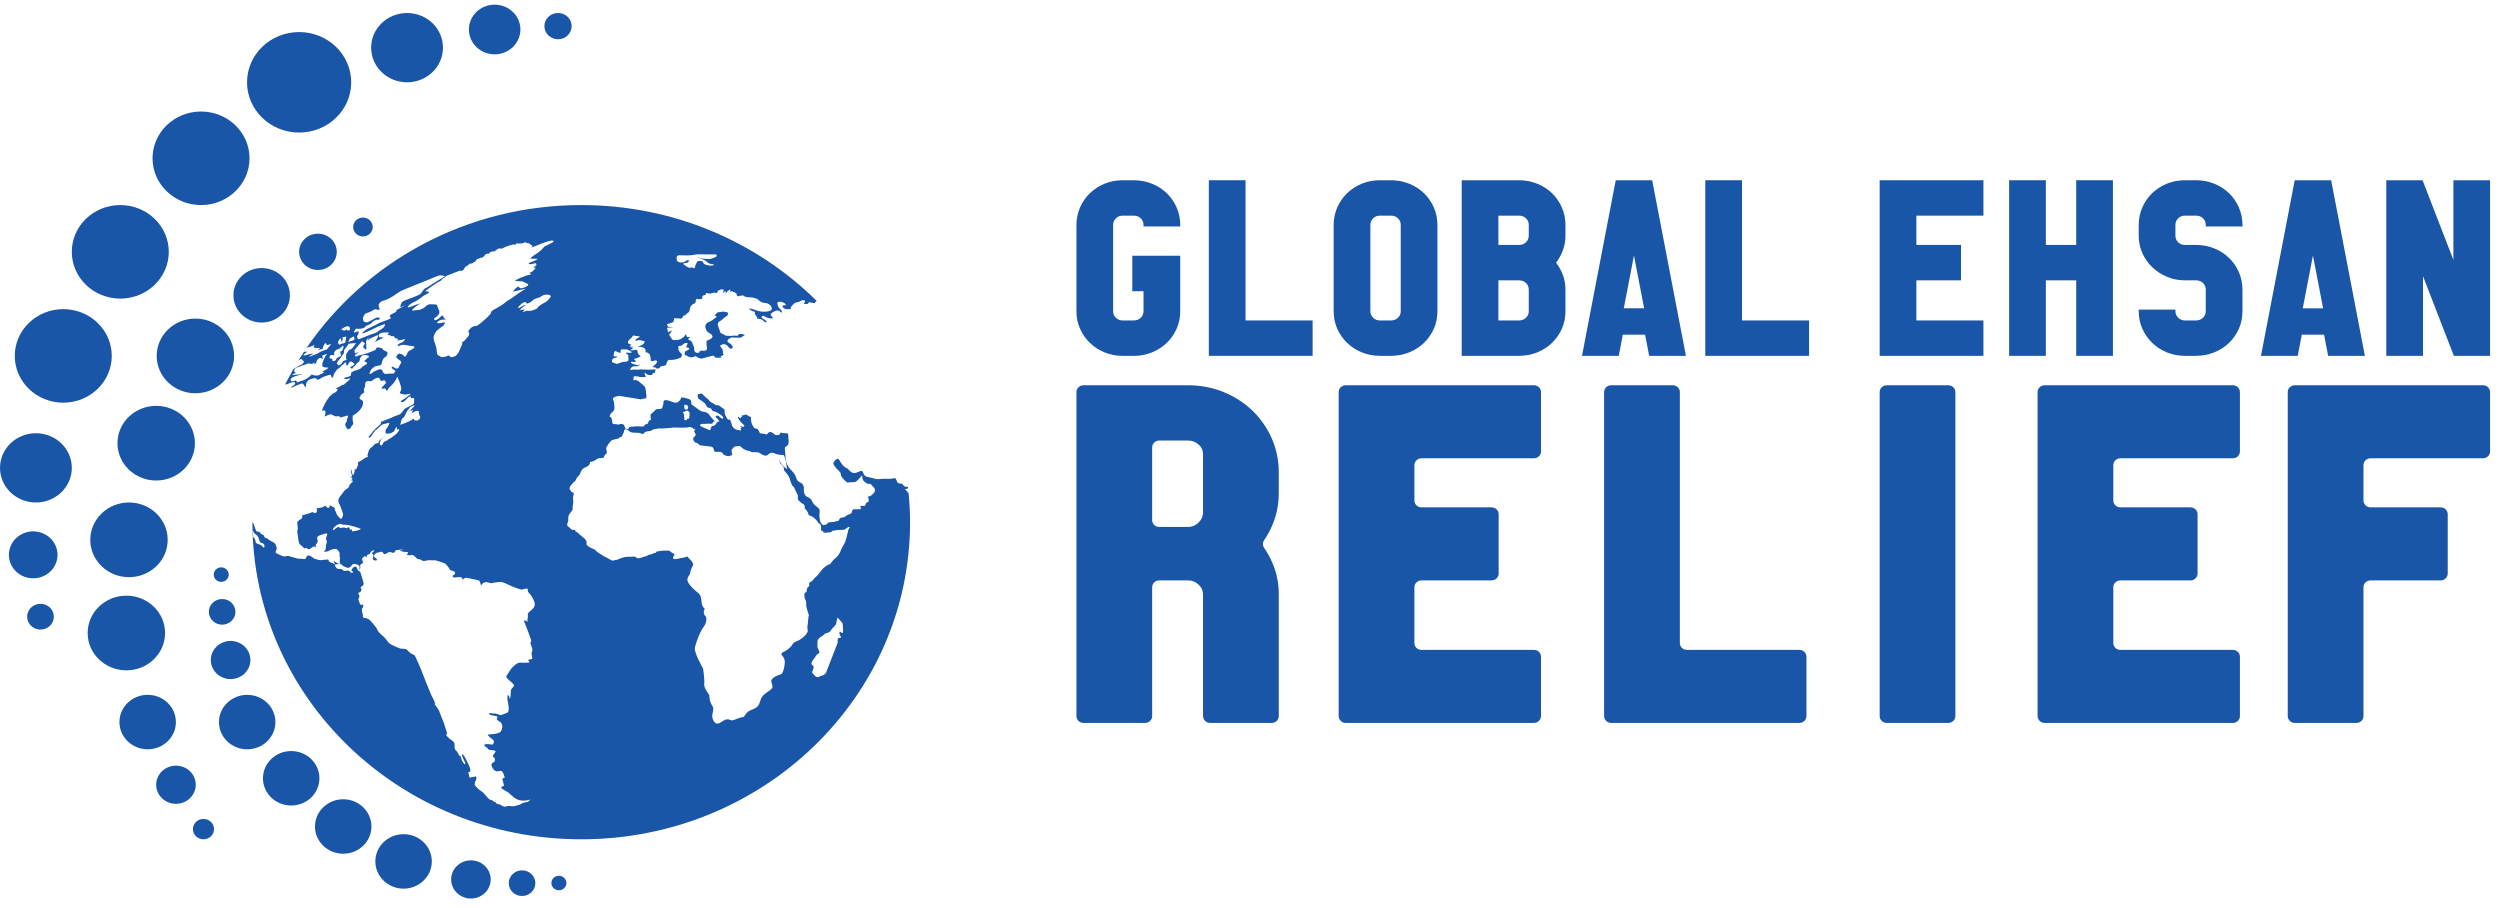 <svg width="179" height="65" viewBox="0 0 179 65" fill="none" xmlns="http://www.w3.org/2000/svg">
<path d="M78.037 24.55C78.336 24.839 78.69 25.069 79.088 25.232C79.487 25.396 79.921 25.48 80.378 25.48H81.182C81.639 25.48 82.076 25.396 82.48 25.232C82.884 25.069 83.241 24.839 83.54 24.55C83.84 24.262 84.078 23.92 84.247 23.536C84.418 23.151 84.504 22.732 84.504 22.292V18.312H81.073V20.848H81.876V22.292C81.876 22.473 81.811 22.624 81.677 22.753C81.543 22.881 81.382 22.944 81.182 22.944H80.378C80.19 22.944 80.034 22.881 79.9 22.753C79.766 22.624 79.701 22.473 79.701 22.292V16.11C79.701 15.917 79.766 15.761 79.9 15.632C80.034 15.503 80.19 15.44 80.378 15.44H81.182C81.382 15.44 81.543 15.503 81.677 15.632C81.811 15.761 81.876 15.917 81.876 16.11V16.215H84.504V16.11C84.504 15.67 84.418 15.248 84.248 14.857C84.078 14.467 83.84 14.124 83.54 13.835C83.242 13.547 82.884 13.317 82.48 13.153C82.075 12.989 81.638 12.906 81.182 12.906H80.378C79.922 12.906 79.488 12.989 79.088 13.153C78.689 13.317 78.336 13.547 78.037 13.835C77.737 14.124 77.499 14.468 77.33 14.857C77.159 15.247 77.073 15.669 77.073 16.11V22.292C77.073 22.733 77.16 23.151 77.33 23.536C77.499 23.92 77.737 24.261 78.037 24.55Z" fill="#1956A7"/>
<path d="M89.18 12.905H86.552V25.478H93.983V22.944H89.18V12.905Z" fill="#1956A7"/>
<path d="M98.118 16.109C98.118 15.916 98.183 15.76 98.317 15.631C98.45 15.503 98.607 15.44 98.795 15.44H99.598C99.797 15.44 99.959 15.503 100.093 15.631C100.227 15.76 100.292 15.916 100.292 16.109V22.291C100.292 22.472 100.227 22.623 100.093 22.752C99.959 22.881 99.797 22.944 99.598 22.944H98.795C98.607 22.944 98.45 22.881 98.317 22.752C98.183 22.623 98.118 22.472 98.118 22.291V16.109ZM98.795 25.478H99.598C100.055 25.478 100.492 25.395 100.896 25.231C101.3 25.067 101.657 24.838 101.957 24.549C102.256 24.261 102.494 23.92 102.664 23.535C102.834 23.15 102.92 22.731 102.92 22.291V16.109C102.92 15.669 102.834 15.247 102.664 14.857C102.494 14.466 102.256 14.122 101.957 13.834C101.658 13.545 101.301 13.316 100.896 13.152C100.491 12.988 100.055 12.905 99.598 12.905H98.795C98.338 12.905 97.903 12.988 97.504 13.152C97.106 13.316 96.752 13.545 96.453 13.834C96.154 14.123 95.916 14.467 95.746 14.857C95.576 15.247 95.49 15.668 95.49 16.109V22.291C95.49 22.732 95.576 23.15 95.746 23.535C95.916 23.919 96.154 24.261 96.453 24.549C96.752 24.838 97.106 25.067 97.504 25.231C97.903 25.395 98.337 25.478 98.795 25.478Z" fill="#1956A7"/>
<path d="M109.459 16.867C109.459 17.06 109.394 17.216 109.26 17.345C109.126 17.474 108.964 17.537 108.764 17.537H107.285V15.44H108.764C108.964 15.44 109.127 15.503 109.26 15.631C109.394 15.76 109.459 15.916 109.459 16.109V16.867ZM109.459 22.291C109.459 22.472 109.394 22.623 109.26 22.752C109.127 22.881 108.964 22.944 108.764 22.944H107.285V20.072H108.764C108.964 20.072 109.127 20.135 109.26 20.263C109.394 20.392 109.459 20.549 109.459 20.741V22.291ZM111.124 13.834C110.824 13.545 110.468 13.316 110.063 13.152C109.658 12.988 109.221 12.905 108.764 12.905H104.657V25.478H108.764C109.222 25.478 109.659 25.395 110.063 25.232C110.467 25.068 110.824 24.839 111.124 24.55C111.423 24.261 111.66 23.92 111.831 23.535C112.001 23.15 112.087 22.732 112.087 22.291V20.741C112.087 20.357 112.022 19.993 111.892 19.657C111.773 19.35 111.613 19.066 111.414 18.812C111.613 18.547 111.773 18.258 111.892 17.951C112.022 17.617 112.087 17.252 112.087 16.867V16.109C112.087 15.669 112.001 15.247 111.831 14.857C111.661 14.467 111.423 14.122 111.124 13.834Z" fill="#1956A7"/>
<path d="M116.263 22.073L116.992 18.292L117.719 22.073H116.263ZM118.079 25.478H120.712L118.295 12.905H115.687L113.271 25.478H115.903L116.194 23.962H117.789L118.079 25.478Z" fill="#1956A7"/>
<path d="M129.53 22.944H124.727V12.905H122.099V25.479H129.53V22.944Z" fill="#1956A7"/>
<path d="M134.584 25.48H142.014V22.944H137.212V20.073H140.408V17.538H137.212V15.44H142.014V12.906H134.584V25.48Z" fill="#1956A7"/>
<path d="M146.482 20.072H148.657V25.479H151.285V12.905H148.657V17.537H146.482V12.905H143.854V25.479H146.482V20.072Z" fill="#1956A7"/>
<path d="M159.598 13.834C159.299 13.545 158.943 13.316 158.537 13.152C158.133 12.988 157.696 12.905 157.239 12.905H156.436C155.979 12.905 155.545 12.988 155.145 13.152C154.747 13.316 154.393 13.545 154.094 13.834C153.794 14.123 153.557 14.467 153.387 14.857C153.217 15.247 153.131 15.668 153.131 16.109V16.867C153.131 17.308 153.217 17.727 153.387 18.112C153.557 18.496 153.795 18.837 154.094 19.126C154.393 19.414 154.747 19.646 155.145 19.815C155.543 19.986 155.979 20.072 156.436 20.072H157.239C157.439 20.072 157.601 20.135 157.735 20.263C157.868 20.392 157.933 20.549 157.933 20.741V22.291C157.933 22.472 157.868 22.623 157.735 22.752C157.601 22.881 157.439 22.944 157.239 22.944H156.436C156.248 22.944 156.092 22.88 155.959 22.747C155.824 22.616 155.759 22.461 155.759 22.274V22.169H153.131V22.274C153.131 22.717 153.217 23.139 153.387 23.525C153.557 23.911 153.794 24.254 154.094 24.545C154.393 24.834 154.747 25.065 155.145 25.23C155.544 25.395 155.979 25.478 156.436 25.478H157.239C157.697 25.478 158.133 25.395 158.537 25.231C158.942 25.068 159.298 24.838 159.598 24.55C159.897 24.261 160.135 23.92 160.305 23.535C160.475 23.15 160.561 22.732 160.561 22.291V20.741C160.561 20.301 160.475 19.879 160.305 19.489C160.135 19.099 159.897 18.754 159.598 18.466C159.299 18.177 158.943 17.948 158.537 17.784C158.133 17.62 157.696 17.537 157.239 17.537H156.436C156.248 17.537 156.092 17.474 155.958 17.345C155.824 17.216 155.759 17.06 155.759 16.867V16.109C155.759 15.916 155.824 15.76 155.958 15.631C156.092 15.503 156.247 15.44 156.436 15.44H157.239C157.439 15.44 157.601 15.503 157.735 15.631C157.868 15.76 157.933 15.916 157.933 16.109V16.214H160.561V16.109C160.561 15.669 160.475 15.247 160.305 14.857C160.135 14.467 159.897 14.122 159.598 13.834Z" fill="#1956A7"/>
<path d="M165.606 18.293L166.334 22.075H164.878L165.606 18.293ZM164.808 23.963H166.404L166.695 25.48H169.326L166.91 12.906H164.302L161.886 25.48H164.518L164.808 23.963Z" fill="#1956A7"/>
<path d="M173.488 19.775L175.696 25.478H178.29V12.905H175.663V18.609L173.455 12.905H170.86V25.478H173.488V19.775Z" fill="#1956A7"/>
<path d="M86.138 36.689C86.138 36.97 86.032 37.208 85.814 37.418C85.597 37.629 85.349 37.73 85.058 37.73H83.002C82.723 37.73 82.495 37.511 82.495 37.241V32.031C82.495 31.761 82.723 31.542 83.002 31.542H85.058C85.355 31.542 85.606 31.638 85.826 31.834C86.038 32.025 86.138 32.253 86.138 32.552V36.689ZM89.674 29.403C89.088 28.837 88.39 28.388 87.599 28.067C86.806 27.746 85.951 27.583 85.058 27.583H77.58C77.3 27.583 77.073 27.802 77.073 28.072V51.273C77.073 51.543 77.3 51.762 77.58 51.762H81.988C82.268 51.762 82.495 51.543 82.495 51.273V42.045C82.495 41.775 82.723 41.556 83.002 41.556H85.058C85.352 41.556 85.601 41.655 85.82 41.858C86.037 42.06 86.138 42.295 86.138 42.598V51.273C86.138 51.543 86.365 51.762 86.645 51.762H91.053C91.334 51.762 91.56 51.543 91.56 51.273V42.535C91.56 41.802 91.425 41.097 91.159 40.438C90.983 40.001 90.765 39.593 90.509 39.218C90.4 39.057 90.399 38.85 90.507 38.69C90.78 38.286 91.004 37.857 91.178 37.408C91.431 36.752 91.56 36.038 91.56 35.286V33.823C91.56 32.962 91.391 32.142 91.057 31.386C90.724 30.634 90.259 29.967 89.674 29.403Z" fill="#1956A7"/>
<path d="M96.356 51.762H109.829C110.11 51.762 110.336 51.543 110.336 51.273V47.021C110.336 46.751 110.11 46.532 109.829 46.532H101.778C101.499 46.532 101.271 46.313 101.271 46.043V42.045C101.271 41.775 101.499 41.556 101.778 41.556H106.797C107.077 41.556 107.304 41.337 107.304 41.067V36.815C107.304 36.545 107.077 36.327 106.797 36.327H101.778C101.499 36.327 101.271 36.108 101.271 35.837V33.302C101.271 33.032 101.499 32.813 101.778 32.813H109.829C110.11 32.813 110.336 32.594 110.336 32.324V28.072C110.336 27.802 110.11 27.583 109.829 27.583H96.356C96.076 27.583 95.849 27.802 95.849 28.072V51.273C95.849 51.543 96.076 51.762 96.356 51.762Z" fill="#1956A7"/>
<path d="M119.77 27.583H115.362C115.082 27.583 114.854 27.802 114.854 28.072V51.273C114.854 51.543 115.082 51.762 115.362 51.762H128.835C129.115 51.762 129.342 51.543 129.342 51.273V47.021C129.342 46.751 129.115 46.532 128.835 46.532H120.784C120.504 46.532 120.277 46.313 120.277 46.043V28.072C120.277 27.802 120.05 27.583 119.77 27.583Z" fill="#1956A7"/>
<path d="M135.091 51.762H139.498C139.779 51.762 140.006 51.543 140.006 51.273V28.073C140.006 27.802 139.779 27.584 139.498 27.584H135.091C134.811 27.584 134.584 27.802 134.584 28.073V51.273C134.584 51.543 134.811 51.762 135.091 51.762Z" fill="#1956A7"/>
<path d="M146.398 51.762H159.871C160.152 51.762 160.378 51.543 160.378 51.273V47.022C160.378 46.751 160.152 46.532 159.871 46.532H151.821C151.541 46.532 151.314 46.313 151.314 46.044V42.046C151.314 41.776 151.541 41.557 151.821 41.557H156.839C157.119 41.557 157.346 41.338 157.346 41.068V36.816C157.346 36.546 157.119 36.327 156.839 36.327H151.821C151.541 36.327 151.314 36.108 151.314 35.838V33.302C151.314 33.032 151.541 32.813 151.821 32.813H159.871C160.152 32.813 160.378 32.594 160.378 32.325V28.073C160.378 27.802 160.152 27.584 159.871 27.584H146.398C146.118 27.584 145.891 27.802 145.891 28.073V51.273C145.891 51.543 146.118 51.762 146.398 51.762Z" fill="#1956A7"/>
<path d="M178.289 32.325V28.073C178.289 27.802 178.063 27.584 177.782 27.584H164.309C164.029 27.584 163.802 27.802 163.802 28.073V51.273C163.802 51.543 164.029 51.762 164.309 51.762H168.718C168.997 51.762 169.225 51.543 169.225 51.273V42.046C169.225 41.776 169.452 41.557 169.732 41.557H174.75C175.03 41.557 175.257 41.338 175.257 41.068V36.816C175.257 36.546 175.03 36.327 174.75 36.327H169.732C169.452 36.327 169.225 36.108 169.225 35.838V33.302C169.225 33.032 169.452 32.813 169.732 32.813H177.782C178.063 32.813 178.289 32.594 178.289 32.325Z" fill="#1956A7"/>
<path d="M31.717 3.412C31.717 4.782 30.566 5.893 29.145 5.893C27.725 5.893 26.573 4.782 26.573 3.412C26.573 2.042 27.725 0.931 29.145 0.931C30.566 0.931 31.717 2.042 31.717 3.412Z" fill="#1956A7"/>
<path d="M37.261 2.112C37.261 3.094 36.435 3.89 35.417 3.89C34.398 3.89 33.573 3.094 33.573 2.112C33.573 1.13 34.398 0.334 35.417 0.334C36.435 0.334 37.261 1.13 37.261 2.112Z" fill="#1956A7"/>
<path d="M40.93 1.871C40.93 2.39 40.493 2.811 39.955 2.811C39.416 2.811 38.98 2.39 38.98 1.871C38.98 1.351 39.416 0.93 39.955 0.93C40.493 0.93 40.93 1.351 40.93 1.871Z" fill="#1956A7"/>
<path d="M65.538 35.827C65.528 35.736 65.52 35.647 65.51 35.558C65.52 35.644 65.523 35.732 65.531 35.818C65.533 35.821 65.536 35.824 65.538 35.827Z" fill="#1956A7"/>
<path d="M65.503 35.447C65.503 35.447 65.501 35.448 65.5 35.448C65.504 35.482 65.51 35.515 65.513 35.548C65.51 35.515 65.507 35.481 65.503 35.447Z" fill="#1956A7"/>
<path d="M16.762 25.484C16.762 26.96 15.521 28.157 13.99 28.157C12.46 28.157 11.219 26.96 11.219 25.484C11.219 24.007 12.46 22.81 13.99 22.81C15.521 22.81 16.762 24.007 16.762 25.484Z" fill="#1956A7"/>
<path d="M13.955 31.732C13.955 33.209 12.714 34.405 11.183 34.405C9.652 34.405 8.411 33.209 8.411 31.732C8.411 30.256 9.652 29.059 11.183 29.059C12.714 29.059 13.955 30.256 13.955 31.732Z" fill="#1956A7"/>
<path d="M8.002 25.483C8.002 27.332 6.447 28.832 4.53 28.832C2.612 28.832 1.057 27.332 1.057 25.483C1.057 23.634 2.612 22.134 4.53 22.134C6.447 22.134 8.002 23.634 8.002 25.483Z" fill="#1956A7"/>
<path d="M12.085 18.031C12.085 19.881 10.53 21.38 8.613 21.38C6.695 21.38 5.141 19.881 5.141 18.031C5.141 16.182 6.695 14.683 8.613 14.683C10.53 14.683 12.085 16.182 12.085 18.031Z" fill="#1956A7"/>
<path d="M17.866 11.333C17.866 13.182 16.312 14.682 14.394 14.682C12.476 14.682 10.922 13.182 10.922 11.333C10.922 9.484 12.476 7.985 14.394 7.985C16.312 7.985 17.866 9.484 17.866 11.333Z" fill="#1956A7"/>
<path d="M20.759 21.144C20.759 22.221 19.854 23.094 18.736 23.094C17.619 23.094 16.713 22.221 16.713 21.144C16.713 20.066 17.619 19.193 18.736 19.193C19.854 19.193 20.759 20.066 20.759 21.144Z" fill="#1956A7"/>
<path d="M24.113 18.031C24.113 18.749 23.509 19.331 22.765 19.331C22.02 19.331 21.417 18.749 21.417 18.031C21.417 17.313 22.02 16.731 22.765 16.731C23.509 16.731 24.113 17.313 24.113 18.031Z" fill="#1956A7"/>
<path d="M26.688 16.253C26.688 16.626 26.374 16.929 25.987 16.929C25.6 16.929 25.287 16.626 25.287 16.253C25.287 15.88 25.6 15.577 25.987 15.577C26.374 15.577 26.688 15.88 26.688 16.253Z" fill="#1956A7"/>
<path d="M25.147 5.893C25.147 7.88 23.477 9.491 21.417 9.491C19.357 9.491 17.688 7.88 17.688 5.893C17.688 3.906 19.357 2.296 21.417 2.296C23.477 2.296 25.147 3.906 25.147 5.893Z" fill="#1956A7"/>
<path d="M5.142 33.498C5.142 34.868 3.991 35.978 2.571 35.978C1.151 35.978 0 34.868 0 33.498C0 32.129 1.151 31.019 2.571 31.019C3.991 31.019 5.142 32.129 5.142 33.498Z" fill="#1956A7"/>
<path d="M12.007 38.652C12.007 40.128 10.766 41.325 9.235 41.325C7.704 41.325 6.464 40.128 6.464 38.652C6.464 37.175 7.704 35.978 9.235 35.978C10.766 35.978 12.007 37.175 12.007 38.652Z" fill="#1956A7"/>
<path d="M11.819 45.324C11.819 46.8 10.579 47.996 9.048 47.996C7.517 47.996 6.276 46.8 6.276 45.324C6.276 43.847 7.517 42.65 9.048 42.65C10.579 42.65 11.819 43.847 11.819 45.324Z" fill="#1956A7"/>
<path d="M12.595 51.7C12.595 52.777 11.69 53.65 10.573 53.65C9.457 53.65 8.552 52.777 8.552 51.7C8.552 50.623 9.457 49.75 10.573 49.75C11.69 49.75 12.595 50.623 12.595 51.7Z" fill="#1956A7"/>
<path d="M22.871 55.725C22.871 56.802 21.966 57.675 20.849 57.675C19.733 57.675 18.828 56.802 18.828 55.725C18.828 54.648 19.733 53.775 20.849 53.775C21.966 53.775 22.871 54.648 22.871 55.725Z" fill="#1956A7"/>
<path d="M26.595 59.177C26.595 60.254 25.69 61.127 24.573 61.127C23.457 61.127 22.552 60.254 22.552 59.177C22.552 58.1 23.457 57.227 24.573 57.227C25.69 57.227 26.595 58.1 26.595 59.177Z" fill="#1956A7"/>
<path d="M30.918 61.677C30.918 62.754 30.012 63.627 28.896 63.627C27.78 63.627 26.875 62.754 26.875 61.677C26.875 60.6 27.78 59.727 28.896 59.727C30.012 59.727 30.918 60.6 30.918 61.677Z" fill="#1956A7"/>
<path d="M35.135 62.967C35.135 63.721 34.501 64.334 33.718 64.334C32.936 64.334 32.302 63.721 32.302 62.967C32.302 62.213 32.936 61.601 33.718 61.601C34.501 61.601 35.135 62.213 35.135 62.967Z" fill="#1956A7"/>
<path d="M38.331 63.235C38.331 63.742 37.905 64.153 37.379 64.153C36.853 64.153 36.427 63.742 36.427 63.235C36.427 62.728 36.853 62.317 37.379 62.317C37.905 62.317 38.331 62.728 38.331 63.235Z" fill="#1956A7"/>
<path d="M40.556 63.225C40.556 63.511 40.315 63.743 40.017 63.743C39.72 63.743 39.479 63.511 39.479 63.225C39.479 62.938 39.72 62.705 40.017 62.705C40.315 62.705 40.556 62.938 40.556 63.225Z" fill="#1956A7"/>
<path d="M19.72 51.701C19.72 52.778 18.815 53.651 17.698 53.651C16.582 53.651 15.677 52.778 15.677 51.701C15.677 50.624 16.582 49.751 17.698 49.751C18.815 49.751 19.72 50.624 19.72 51.701Z" fill="#1956A7"/>
<path d="M16.204 45.923C16.968 45.76 17.724 46.225 17.894 46.962C18.063 47.699 17.581 48.428 16.817 48.592C16.053 48.755 15.297 48.29 15.128 47.553C14.958 46.817 15.44 46.087 16.204 45.923Z" fill="#1956A7"/>
<path d="M15.699 42.912C16.212 42.802 16.72 43.115 16.834 43.61C16.948 44.105 16.624 44.595 16.111 44.705C15.598 44.815 15.09 44.502 14.976 44.007C14.862 43.512 15.186 43.022 15.699 42.912Z" fill="#1956A7"/>
<path d="M15.724 40.635C16.014 40.573 16.302 40.75 16.366 41.03C16.43 41.309 16.247 41.587 15.957 41.649C15.667 41.711 15.379 41.534 15.315 41.254C15.251 40.975 15.434 40.697 15.724 40.635Z" fill="#1956A7"/>
<path d="M12.293 54.853C13.056 54.69 13.813 55.154 13.982 55.891C14.152 56.628 13.67 57.357 12.906 57.521C12.142 57.684 11.385 57.22 11.216 56.483C11.047 55.746 11.529 55.017 12.293 54.853Z" fill="#1956A7"/>
<path d="M14.405 58.652C14.813 58.565 15.217 58.813 15.307 59.206C15.398 59.599 15.141 59.988 14.733 60.076C14.325 60.163 13.921 59.916 13.831 59.522C13.74 59.129 13.998 58.739 14.405 58.652Z" fill="#1956A7"/>
<path d="M1.886 41.339C0.963 41.077 0.435 40.144 0.707 39.254C0.978 38.363 1.946 37.854 2.868 38.115C3.791 38.377 4.319 39.311 4.048 40.201C3.777 41.09 2.809 41.6 1.886 41.339Z" fill="#1956A7"/>
<path d="M2.629 45.039C2.122 44.896 1.833 44.383 1.982 43.894C2.13 43.406 2.662 43.126 3.168 43.27C3.675 43.414 3.965 43.926 3.816 44.415C3.667 44.903 3.136 45.182 2.629 45.039Z" fill="#1956A7"/>
<path d="M21.356 25.819C21.354 25.821 21.352 25.823 21.349 25.825L21.356 25.819Z" fill="#1956A7"/>
<path d="M58.473 21.546C58.471 21.547 58.471 21.548 58.469 21.549L58.473 21.546Z" fill="#1956A7"/>
<path d="M43.552 33.131C43.581 33.135 43.668 33.139 43.723 33.14C43.702 33.139 43.68 33.139 43.656 33.137C43.614 33.135 43.569 33.133 43.552 33.131Z" fill="#1956A7"/>
<path d="M60.8 37.814C60.687 37.952 60.646 38.609 60.447 38.933C60.245 39.258 60.21 39.413 60.143 39.552C60.072 39.692 59.906 39.909 59.823 39.957C59.737 40.008 59.498 40.289 59.463 40.354C59.43 40.417 59.262 40.436 59.212 40.484C59.162 40.531 58.905 40.692 58.852 40.788C58.8 40.883 58.572 41.142 58.536 41.189C58.501 41.238 58.309 41.4 58.309 41.4C58.309 41.4 58.306 41.408 58.297 41.418C58.255 41.48 58.126 41.65 58.01 41.678C57.872 41.713 58.001 41.935 57.895 42.004C57.791 42.069 57.769 42.134 57.762 42.313C57.762 42.317 57.758 42.32 57.758 42.324C57.744 42.482 57.589 42.355 57.593 42.578C57.596 42.803 57.626 42.9 57.691 42.995C57.751 43.094 57.696 43.195 57.735 43.422C57.755 43.55 57.809 43.724 57.855 43.858C57.888 43.966 57.918 44.047 57.918 44.047C57.918 44.047 57.88 44.114 57.857 44.482C57.833 44.855 57.778 44.858 57.819 45.044C57.857 45.229 57.838 45.246 57.706 45.424C57.571 45.6 57.391 45.71 57.3 45.782C57.206 45.856 56.906 45.953 56.829 46.026C56.755 46.097 56.707 46.222 56.594 46.333C56.482 46.443 56.365 46.535 56.239 46.609C56.11 46.686 55.82 46.752 56.014 46.955C56.207 47.161 56.222 47.392 56.153 47.757C56.086 48.12 55.978 48.293 55.854 48.298C55.854 48.298 55.124 48.511 55.232 48.841C55.247 48.881 55.258 48.917 55.27 48.953C55.345 49.189 55.334 49.269 55.1 49.441C54.828 49.64 54.563 49.765 54.445 50.15C54.333 50.536 54.245 50.657 53.794 50.829C53.336 50.999 53.366 51.348 53.147 51.356C52.924 51.365 52.572 51.572 52.425 51.579C52.278 51.583 52.118 51.395 51.797 51.602C51.477 51.809 51.27 51.972 51.063 51.555C50.854 51.138 51.219 50.857 50.998 50.527C50.777 50.196 50.807 49.897 50.783 49.787C50.78 49.771 50.764 49.743 50.745 49.709C50.649 49.55 50.395 49.235 50.422 48.959C50.459 48.626 50.343 47.876 50.343 47.876C50.347 47.874 49.688 46.739 49.751 46.388C49.762 46.34 49.773 46.283 49.793 46.217C49.903 45.815 50.153 45.173 50.371 44.9C50.622 44.575 50.613 44.169 50.505 44.107C50.392 44.045 50.341 43.642 50.456 43.633C50.572 43.629 50.383 43.604 50.28 43.339C50.235 43.212 50.233 43.05 50.208 42.891C50.193 42.798 50.172 42.705 50.126 42.621C50.088 42.55 50.04 42.483 49.964 42.432C49.912 42.391 49.858 42.347 49.798 42.298C49.504 42.046 49.178 41.684 49.218 41.471C49.268 41.22 49.411 41.132 49.416 41.032C49.416 40.998 49.425 40.953 49.436 40.91C49.461 40.819 49.5 40.714 49.528 40.645C49.54 40.615 49.562 40.587 49.578 40.558C49.629 40.486 49.676 40.401 49.578 40.262C49.447 40.066 49.349 40.002 49.349 40.002C49.304 39.952 49.259 39.899 49.217 39.845L49.214 39.841C49.214 39.841 48.929 39.947 48.809 39.952C48.686 39.953 48.542 40.024 48.398 40.029C48.257 40.033 48.173 40.05 48.197 39.901C48.222 39.75 48.407 39.746 48.185 39.617C47.96 39.489 47.983 39.42 47.819 39.425C47.658 39.426 47.518 39.416 47.396 39.432C47.391 39.432 47.386 39.433 47.38 39.433C47.297 39.449 47.158 39.468 47.075 39.48C47.031 39.489 47.002 39.492 47.002 39.492C47.002 39.492 47.002 39.595 46.874 39.596C46.746 39.599 46.722 39.686 46.617 39.687C46.511 39.688 46.382 39.763 46.316 39.797C46.25 39.833 46.078 39.87 46.078 39.87C46.007 39.897 45.933 39.92 45.863 39.945C45.863 39.945 45.841 39.953 45.806 39.961C45.755 39.972 45.679 39.979 45.604 39.952C45.477 39.903 45.585 39.85 45.387 39.855C45.191 39.859 45.127 39.859 44.882 39.869C44.643 39.873 44.549 39.963 44.483 39.963C44.419 39.965 44.193 40.078 44.193 40.078C44.13 40.088 44.065 40.098 44.001 40.108C43.982 40.11 43.963 40.114 43.943 40.119C43.943 40.119 43.878 40.189 43.696 40.072C43.518 39.956 43.268 39.842 43.268 39.842C43.27 39.842 42.856 39.591 42.765 39.523C42.696 39.471 42.677 39.42 42.604 39.367C42.581 39.351 42.551 39.333 42.511 39.319C42.351 39.251 42.303 39.234 42.234 39.184C42.165 39.133 41.999 39.047 41.999 38.994C42.002 38.943 42.002 38.784 42.002 38.784C42.002 38.784 41.988 38.755 41.969 38.715C41.935 38.651 41.875 38.56 41.788 38.505C41.647 38.419 41.671 38.383 41.577 38.333C41.48 38.281 41.387 38.139 41.387 38.139C41.387 38.139 41.369 38.136 41.344 38.127C41.274 38.1 41.14 38.035 41.193 37.929C41.193 37.929 40.979 37.984 40.883 37.879C40.835 37.825 40.809 37.799 40.797 37.785L40.785 37.773C40.785 37.773 40.591 37.685 40.615 37.561C40.638 37.437 40.591 37.596 40.638 37.437C40.687 37.273 40.687 37.382 40.687 37.273V37.059C40.687 36.971 40.735 36.864 40.735 36.864C40.735 36.864 40.905 36.617 40.954 36.562C40.985 36.526 40.998 36.514 41.002 36.449V36.313C41.002 36.12 41.048 36.067 41.048 35.907C41.048 35.746 41.027 35.817 41.027 35.657C41.027 35.499 41.146 35.303 41.027 35.267C40.905 35.23 40.928 35.248 40.883 35.159C40.833 35.07 40.761 35.07 40.785 34.942C40.809 34.818 40.785 34.89 40.88 34.749C40.976 34.608 41.217 34.4 41.217 34.4C41.217 34.4 41.26 34.224 41.358 34.139C41.453 34.054 41.475 34.017 41.523 33.95C41.572 33.88 41.572 33.593 41.944 33.448C42.314 33.302 42.204 33.093 42.267 33.073H42.272C42.338 33.059 42.524 33.029 42.595 32.962C42.661 32.893 42.912 32.796 42.912 32.796C42.912 32.796 43.254 32.827 43.253 32.705C43.251 32.582 43.432 32.468 43.432 32.468C43.438 32.422 43.443 32.376 43.451 32.328C43.451 32.328 43.404 32.206 43.401 32.102C43.401 31.996 43.492 31.967 43.51 31.879C43.531 31.793 43.642 31.71 43.73 31.591C43.815 31.474 43.926 31.495 44.057 31.451C44.193 31.406 44.302 31.408 44.345 31.344C44.385 31.274 44.563 31.283 44.558 31.195C44.557 31.109 44.643 31.027 44.662 30.958C44.68 30.889 44.7 30.803 44.7 30.803C44.7 30.803 44.674 30.716 44.828 30.742C44.981 30.769 45.072 30.892 45.072 30.892C45.072 30.892 45.204 30.967 45.288 30.972C45.377 30.976 45.484 30.98 45.566 30.987C45.655 30.99 45.72 30.976 45.783 30.994C45.848 31.017 45.848 31.034 45.956 31.058C45.985 31.061 46.007 31.066 46.027 31.064C46.076 31.066 46.099 31.044 46.145 30.994C46.203 30.928 46.038 30.99 46.203 30.928C46.37 30.872 46.453 30.857 46.539 30.861C46.621 30.864 46.641 30.813 46.722 30.769C46.803 30.721 47.052 30.697 47.052 30.697C47.052 30.697 47.196 30.67 47.257 30.672C47.319 30.675 47.339 30.694 47.729 30.663C48.114 30.63 48.291 30.606 48.291 30.606C48.409 30.612 48.52 30.618 48.636 30.623C48.636 30.623 48.835 30.615 48.896 30.618C48.956 30.622 49.152 30.613 49.152 30.613C49.239 30.599 49.322 30.587 49.41 30.574C49.41 30.574 49.645 30.622 49.652 30.705C49.656 30.788 49.827 30.694 49.827 30.694C49.827 30.694 49.66 30.856 49.703 30.907C49.744 30.963 49.85 31.1 49.796 31.182C49.742 31.264 49.645 31.31 49.632 31.409C49.616 31.511 49.7 31.597 49.7 31.597C49.7 31.597 49.744 31.701 49.862 31.705C49.915 31.709 49.96 31.744 49.998 31.784C50.046 31.829 50.091 31.88 50.142 31.883C50.241 31.886 50.36 31.925 50.497 31.93C50.632 31.934 50.945 31.983 50.945 31.983C50.945 31.983 51.078 32.017 51.108 32.184C51.134 32.352 51.17 32.352 51.248 32.354C51.325 32.359 51.591 32.318 51.688 32.404C51.79 32.489 51.711 32.47 51.828 32.556C51.946 32.64 52.175 32.699 52.263 32.635C52.355 32.573 52.434 32.656 52.427 32.543C52.425 32.427 52.322 32.228 52.412 32.166C52.501 32.103 52.55 31.955 52.662 31.962C52.774 31.967 52.935 31.873 53.052 31.991C53.168 32.111 53.263 32.161 53.263 32.161C53.263 32.161 53.508 32.284 53.617 32.286C53.65 32.288 53.675 32.298 53.7 32.308C53.761 32.333 53.806 32.374 53.857 32.376C53.93 32.379 54.2 32.373 54.293 32.39C54.383 32.411 54.702 32.679 54.877 32.617C55.052 32.558 55.062 32.415 55.294 32.419C55.523 32.426 55.492 32.523 55.632 32.526C55.774 32.532 55.741 32.563 55.879 32.565C56.02 32.569 56.057 32.587 56.108 32.587C56.145 32.588 56.234 32.839 56.282 33.047C56.299 33.139 56.314 33.225 56.309 33.279C56.299 33.454 56.463 33.678 56.231 33.498C55.998 33.319 56.035 33.337 55.978 33.256C55.923 33.174 55.811 32.98 55.774 32.929C55.736 32.882 55.83 33.029 55.834 33.109C55.836 33.187 56.126 33.402 56.129 33.53C56.133 33.656 56.081 33.624 56.242 33.8C56.406 33.978 56.533 34.17 56.589 34.419C56.617 34.537 56.655 34.611 56.686 34.664C56.723 34.727 56.748 34.757 56.721 34.784C56.667 34.828 56.786 34.737 56.86 34.911C56.932 35.084 57.127 35.442 57.127 35.491C57.127 35.536 57.114 35.722 57.148 35.785C57.183 35.848 57.148 35.785 57.321 35.958C57.423 36.061 57.489 36.068 57.537 36.103C57.567 36.124 57.591 36.157 57.613 36.239C57.662 36.438 57.527 36.269 57.748 36.549C57.969 36.827 57.817 36.886 57.985 36.917C58.155 36.949 58.323 37.102 58.437 37.226C58.554 37.348 58.551 37.41 58.636 37.473C58.72 37.532 58.787 37.593 58.787 37.686C58.783 37.777 58.783 37.854 58.783 37.901C58.783 37.91 58.783 37.918 58.787 37.929C58.796 37.973 58.827 38.025 58.883 38.025C58.949 38.025 58.947 38.145 59.047 38.145C59.146 38.145 59.262 38.127 59.429 38.113C59.591 38.096 59.526 37.99 59.707 37.987C59.886 37.987 59.838 37.942 60.068 37.942C60.296 37.942 60.425 37.953 60.505 37.894C60.589 37.831 60.736 37.74 60.736 37.74C60.736 37.74 60.912 37.678 60.8 37.814ZM60.323 45.327C60.272 45.362 60.101 45.111 60.106 45.298C60.11 45.486 60.178 45.536 60.178 45.536C60.178 45.536 60.287 45.672 60.118 45.675C59.95 45.681 59.96 45.8 59.983 46.009C59.974 46.029 59.966 46.045 59.96 46.063C59.693 46.756 59.415 47.469 59.129 48.202C59.129 48.202 58.962 48.373 58.841 48.377C58.719 48.38 58.545 48.608 58.355 48.392C58.163 48.177 58.126 48.213 58.174 48.048C58.224 47.881 58.303 47.752 58.238 47.68C58.175 47.612 58.037 47.595 58.141 47.376C58.246 47.158 58.276 47.21 58.413 46.972C58.551 46.736 58.735 46.823 58.648 46.613C58.557 46.402 58.511 46.387 58.527 46.14C58.545 45.896 58.514 45.862 58.607 45.737C58.702 45.615 58.946 45.522 59.021 45.415C59.095 45.31 59.347 45.336 59.441 45.198C59.531 45.057 59.603 45.005 59.71 44.867C59.823 44.727 59.871 44.727 59.877 44.625C59.881 44.523 59.946 44.272 59.946 44.272C59.946 44.272 59.919 44.135 60.123 44.383C60.325 44.631 60.33 44.546 60.351 44.814C60.37 45.084 60.375 45.29 60.323 45.327ZM39.407 17.443C39.249 17.504 39.158 17.584 39.043 17.617C38.925 17.654 38.873 17.87 38.421 18.154C37.962 18.443 37.992 18.517 37.992 18.517C37.992 18.517 38.399 18.533 38.472 18.533C38.546 18.536 38.331 18.661 38.009 18.774C37.687 18.889 37.925 18.97 38.206 18.872C38.49 18.773 38.388 19 38.388 19C38.388 19 38.067 19.25 38.257 19.181C38.445 19.113 38.317 19.241 38.176 19.386C38.095 19.475 37.944 19.53 37.842 19.558C37.919 19.55 38.006 19.56 38.009 19.613C38.016 19.693 37.845 19.673 37.735 19.714C37.625 19.753 37.556 19.782 37.337 19.863C37.117 19.944 36.962 20.046 36.893 20.073C36.824 20.098 36.995 20.13 37.162 20.139C37.327 20.143 37.351 20.119 37.469 20.173C37.587 20.221 37.576 20.228 37.749 20.311C37.925 20.393 37.765 20.495 37.514 20.594C37.261 20.69 37.184 20.624 37.148 20.541C37.115 20.459 36.917 20.646 36.917 20.646C36.917 20.646 36.632 20.923 36.802 20.868C36.971 20.816 37.556 20.698 37.625 20.672C37.698 20.645 37.772 20.588 37.376 20.836C36.975 21.087 36.534 21.443 36.411 21.492C36.286 21.541 36.18 21.681 35.885 21.868C35.594 22.053 35.617 22.017 35.338 22.188C35.055 22.356 35.248 22.347 35.052 22.552C34.854 22.756 34.857 22.767 34.437 23.119C34.019 23.471 34.102 23.286 33.885 23.377C33.666 23.468 33.6 23.644 33.548 23.668C33.494 23.689 33.563 23.743 33.588 23.871C33.611 23.993 33.563 24.041 33.325 24.314C33.088 24.589 33.045 24.434 33.092 24.521C33.135 24.609 33.018 24.806 33.018 24.806C33.018 24.806 32.905 25.105 32.832 25.239C32.772 25.319 32.71 25.396 32.65 25.474C32.424 25.569 32.347 25.602 32.267 25.557C32.188 25.51 32.145 25.436 32.103 25.453C32.068 25.469 31.938 25.535 31.738 25.565C31.533 25.599 31.513 25.489 31.38 25.438C31.249 25.387 31.277 25.027 31.232 24.853C31.189 24.683 31.136 24.624 31.058 24.312C30.976 23.998 31.277 23.676 31.277 23.676C31.277 23.676 31.608 23.396 31.713 23.339C31.813 23.281 31.885 23.052 31.847 23.068C31.809 23.085 31.533 23.158 31.366 23.141C31.202 23.123 31.37 22.981 31.511 22.925C31.651 22.865 31.915 22.884 31.915 22.884C31.915 22.884 31.719 22.692 31.694 22.601C31.665 22.513 31.524 22.759 31.286 22.885C31.05 23.014 31.085 22.8 31.085 22.8C31.085 22.8 31.323 22.669 31.428 22.479C31.536 22.289 31.363 22.141 31.323 21.948C31.282 21.756 31.221 21.811 30.881 21.785C30.542 21.758 30.495 22.003 30.206 22.122C29.92 22.241 29.986 22.169 29.602 22.235C29.216 22.305 30.104 21.709 30.108 21.709C30.105 21.709 29.702 21.842 29.366 21.978C29.034 22.117 29.235 21.802 29.61 21.647C29.985 21.493 30.236 21.189 30.525 21.07C30.818 20.951 30.71 20.823 30.487 20.867C30.263 20.908 31.317 20.229 31.32 20.229C31.32 20.229 31.587 20.109 31.607 20.051C31.629 19.999 31.925 19.768 32.028 19.726C32.135 19.687 32.382 19.588 32.761 19.44C33.139 19.294 32.977 19.434 32.977 19.434C33.049 19.398 33.116 19.36 33.184 19.324C33.226 19.253 33.268 19.181 33.309 19.11C33.376 19.069 33.447 19.027 33.515 18.985C33.563 18.941 33.609 18.9 33.654 18.856C33.666 18.865 33.682 18.875 33.694 18.886C33.739 18.873 33.784 18.858 33.828 18.843C33.862 18.814 33.898 18.787 33.933 18.759C33.96 18.752 33.986 18.745 34.014 18.736C34.063 18.67 34.112 18.606 34.16 18.542C34.186 18.542 34.208 18.539 34.235 18.536C34.303 18.507 34.371 18.48 34.437 18.447C34.472 18.452 34.503 18.452 34.536 18.452C34.581 18.407 34.628 18.361 34.676 18.317C34.708 18.278 34.74 18.241 34.771 18.203C34.831 18.185 34.895 18.164 34.956 18.147C34.974 18.156 34.992 18.164 35.007 18.175C35.031 18.137 35.054 18.101 35.077 18.066C35.152 18.038 35.23 18.011 35.303 17.984C35.332 17.995 35.356 18.004 35.381 18.012C35.415 17.989 35.448 17.962 35.486 17.936C35.543 17.896 35.603 17.852 35.662 17.81C35.717 17.799 35.777 17.791 35.835 17.78C35.85 17.793 35.866 17.803 35.883 17.818C35.943 17.793 36.007 17.765 36.069 17.739C36.124 17.71 36.176 17.683 36.229 17.655C36.267 17.646 36.303 17.634 36.342 17.626C36.343 17.631 36.345 17.634 36.345 17.639C36.384 17.617 36.424 17.593 36.464 17.571C36.53 17.559 36.598 17.546 36.663 17.534C36.706 17.519 36.748 17.504 36.793 17.485C36.803 17.506 36.817 17.527 36.833 17.546C36.883 17.506 36.941 17.468 36.995 17.427C36.995 17.427 37.159 17.436 37.202 17.436C37.243 17.437 37.356 17.428 37.392 17.427C37.425 17.423 37.607 17.338 37.607 17.338C37.652 17.365 37.7 17.387 37.746 17.412C37.746 17.412 37.86 17.412 37.883 17.417C37.904 17.424 37.995 17.527 37.995 17.527L37.992 17.529C38.007 17.533 38.024 17.539 38.039 17.541C38.229 17.579 38 17.736 38.039 17.723C38.078 17.709 38.437 17.584 38.524 17.543C38.611 17.504 38.899 17.376 39.264 17.273C39.63 17.165 39.646 17.269 39.646 17.269C39.646 17.269 39.572 17.383 39.407 17.443ZM39.048 21.637C38.803 21.76 38.489 21.978 38.49 22.031C38.492 22.086 38.343 22.144 38.211 22.197C38.075 22.252 37.852 22.276 37.779 22.251C37.706 22.228 37.418 22.356 37.418 22.356C37.469 22.288 37.522 22.216 37.573 22.148C37.448 22.171 37.326 22.193 37.204 22.216C37.204 22.216 37.455 21.968 37.498 21.949C37.541 21.932 37.752 21.766 37.55 21.848C37.347 21.931 37.184 22.09 37.108 22.041C37.031 21.99 37.479 21.594 37.601 21.629C37.723 21.659 37.675 21.772 37.788 21.729C37.904 21.681 38.033 21.616 38.119 21.529C38.206 21.438 38.277 21.411 38.437 21.352C38.598 21.287 38.598 21.338 38.769 21.207C38.937 21.073 39.357 21.042 39.45 21.203C39.45 21.203 39.291 21.515 39.048 21.637ZM37.779 44.275C37.721 44.472 37.829 44.568 37.754 44.507C37.678 44.449 37.448 44.3 37.559 44.574C37.67 44.843 37.959 45.6 38.018 45.792C38.078 45.981 37.934 45.962 37.992 46.102C38.045 46.242 38.072 46.347 38.11 46.447C38.152 46.549 38.056 46.774 38.056 46.774C38.075 46.888 38.092 47.006 38.11 47.124C38.11 47.124 38.128 47.212 37.919 47.221C37.708 47.231 37.916 47.376 37.913 47.415C37.91 47.456 37.442 47.464 37.228 47.447C37.014 47.432 36.72 47.747 36.632 47.843C36.546 47.939 36.382 48.224 36.277 48.373C36.171 48.524 36.459 48.693 36.655 48.877C36.849 49.064 36.834 49.106 36.68 49.26C36.53 49.415 36.59 49.49 36.567 49.746C36.546 50.003 36.467 50.143 36.479 49.981C36.492 49.818 36.351 49.762 36.351 49.762C36.351 49.762 36.306 49.992 36.348 50.177C36.39 50.358 36.455 50.757 36.414 50.907C36.411 50.91 36.411 50.916 36.411 50.919C36.36 51.059 36.216 51.056 35.993 51.161C35.779 51.265 35.684 51.096 35.399 51.087C35.21 51.077 35.09 51.052 35.043 51.064C35.021 51.071 35.018 51.089 35.036 51.124C35.089 51.231 35.275 51.209 35.528 51.277C35.781 51.348 35.451 51.414 35.62 51.563C35.79 51.711 35.856 51.663 35.918 51.823C35.98 51.983 35.99 52.095 35.883 52.334C35.774 52.573 35.091 52.571 34.959 52.591C34.831 52.612 35.126 52.813 35.275 52.95C35.421 53.088 35.364 53.112 35.318 53.25C35.274 53.391 35.094 53.245 34.78 53.285C34.471 53.326 34.895 53.517 34.949 53.627C35.001 53.736 35.228 53.679 35.401 53.742C35.573 53.799 35.442 53.85 35.332 54.037C35.223 54.221 35.399 54.218 35.424 54.288C35.448 54.359 35.472 54.536 35.303 54.602C35.138 54.666 35.166 54.862 35.303 55.047C35.439 55.233 35.58 55.245 35.717 55.214C35.861 55.182 35.956 55.146 36.076 55.47C36.189 55.794 36.115 55.659 36.024 55.712C35.934 55.765 35.984 55.83 36.047 56.077C36.107 56.325 36.095 56.252 35.94 56.323C35.789 56.397 35.98 56.502 36.27 56.67C36.563 56.835 36.334 56.733 36.825 57.116C37.312 57.494 37.925 57.247 37.995 57.247C37.925 57.301 37.857 57.355 37.788 57.411C37.788 57.411 37.652 57.449 37.585 57.453C37.517 57.459 37.425 57.504 37.388 57.514C37.351 57.524 37.255 57.601 37.255 57.601C37.255 57.601 37.245 57.604 37.228 57.608C37.153 57.629 36.931 57.688 36.87 57.709C36.796 57.734 36.607 57.734 36.489 57.709C36.371 57.685 36.188 57.748 36.138 57.764C36.09 57.78 35.767 57.595 35.767 57.595C35.767 57.595 35.639 57.573 35.591 57.559C35.543 57.54 35.501 57.457 35.501 57.457C35.501 57.457 35.347 57.408 35.263 57.321C35.175 57.232 35.126 57.282 35.126 57.282C35.126 57.282 34.998 57.226 34.804 56.987C34.735 56.901 34.703 56.871 34.691 56.862V56.858C34.663 56.781 34.412 56.609 34.325 56.553C34.237 56.497 33.99 56.221 33.99 56.221C33.99 56.221 33.986 55.937 34.046 55.919C34.108 55.902 34.112 55.654 34.094 55.608C34.08 55.564 33.98 55.624 33.902 55.631C33.821 55.636 33.611 55.682 33.611 55.682C33.611 55.682 33.578 55.44 33.54 55.336C33.503 55.23 33.651 55.273 33.651 55.273C33.662 55.21 33.669 55.146 33.678 55.086C33.678 55.086 33.617 54.873 33.53 54.704C33.441 54.529 33.353 54.359 33.331 54.301C33.31 54.241 33.184 54.034 33.105 54.005C33.029 53.975 33.086 54.137 33.157 54.295C33.227 54.457 33.34 54.62 33.313 54.695C33.283 54.764 33.203 54.69 33.088 54.477C32.973 54.262 33.021 54.105 32.937 54.128C32.85 54.148 32.829 53.897 32.655 53.745C32.483 53.598 32.583 53.398 32.534 53.22C32.484 53.045 32.23 52.96 32.04 52.753C31.849 52.548 32.025 52.536 32.025 52.536C32.025 52.536 31.833 51.917 31.79 51.794C31.745 51.666 31.584 51.293 31.495 51.042C31.405 50.796 31.387 50.814 31.321 50.696C31.252 50.576 31.008 50.318 31.13 50.381C31.255 50.443 30.914 49.845 30.914 49.845C30.913 49.839 30.427 48.687 30.299 48.322C30.164 47.944 29.678 46.846 29.675 46.902C29.667 46.945 29.61 46.875 29.549 46.837C29.532 46.829 29.514 46.823 29.499 46.818C29.423 46.809 29.258 46.643 29.133 46.526C29.01 46.406 28.783 46.477 28.64 46.428C28.494 46.382 28.325 46.3 28.064 46.176C27.806 46.057 27.71 45.862 27.71 45.862C27.71 45.862 27.623 45.745 27.519 45.633C27.412 45.518 27.146 45.356 27.04 45.125C26.931 44.897 26.757 44.709 26.587 44.512C26.413 44.315 26.301 44.263 26.112 44.248C25.922 44.242 25.998 44.057 25.978 43.995C25.889 43.711 25.906 43.604 25.935 43.553C25.925 43.524 25.992 43.506 25.992 43.475C25.992 43.407 26.053 43.221 25.925 43.299C25.799 43.378 25.754 43.195 25.697 43.042C25.639 42.891 25.671 42.86 25.694 42.821C25.713 42.784 25.782 42.732 25.692 42.578C25.602 42.426 25.727 42.417 25.776 42.404C25.822 42.396 25.841 42.304 25.871 42.253C25.874 42.248 25.88 42.242 25.886 42.238C25.924 42.195 25.886 42.238 25.841 42.13C25.796 42.021 25.848 42.018 25.962 41.947C26.08 41.874 26.017 41.678 26.004 41.638C25.992 41.599 25.828 41.015 25.79 40.95C25.748 40.891 25.637 40.868 25.622 40.821C25.606 40.771 25.575 40.675 25.511 40.597C25.446 40.522 25.325 40.606 25.283 40.638C25.241 40.668 25.242 40.709 25.176 40.799C25.161 40.821 25.154 40.828 25.149 40.836C25.154 40.841 25.155 40.844 25.159 40.848C25.176 40.851 25.212 40.857 25.254 40.925C25.334 41.047 25.104 41.036 25.076 40.949C25.048 40.862 24.876 40.836 24.77 40.864C24.665 40.893 24.625 40.893 24.541 40.821C24.458 40.752 24.477 40.738 24.248 40.738C24.08 40.738 24.007 40.544 23.962 40.439C23.977 40.411 24.109 40.414 24.189 40.393C24.275 40.368 24.287 40.4 24.332 40.387C24.368 40.376 24.465 40.425 24.499 40.442C24.523 40.523 24.531 40.508 24.744 40.604C24.901 40.677 24.944 40.665 24.985 40.641C25.006 40.628 25.027 40.612 25.063 40.603C25.17 40.574 25.138 40.439 25.29 40.39C25.441 40.339 25.422 40.384 25.631 40.445C25.838 40.505 25.71 40.839 25.71 40.839C25.71 40.839 25.838 40.702 25.79 40.548C25.741 40.395 26.007 40.308 26.007 40.308C26.007 40.308 25.961 40.156 25.927 40.051C25.895 39.948 26.059 39.898 26.097 39.825C26.137 39.755 26.225 39.917 26.225 39.917C26.225 39.917 26.264 39.876 26.259 39.827C26.255 39.777 26.27 39.731 26.369 39.708C26.469 39.686 26.491 39.617 26.534 39.546C26.573 39.476 26.573 39.476 26.703 39.413C26.834 39.35 26.774 39.465 26.774 39.465C26.774 39.465 26.718 39.52 26.667 39.564C26.643 39.587 26.631 39.601 26.635 39.619C26.643 39.638 26.664 39.662 26.709 39.695C26.797 39.766 26.675 39.889 26.706 40.015C26.735 40.142 26.855 40.145 26.956 40.12C27.057 40.098 26.945 39.989 26.819 39.897C26.688 39.802 26.905 39.597 26.976 39.581C27.046 39.564 27.22 39.523 27.293 39.506C27.363 39.49 27.425 39.577 27.425 39.577C27.425 39.577 27.452 39.693 27.588 39.664C27.721 39.632 27.71 39.564 27.857 39.532C28.005 39.496 28.113 39.618 28.191 39.581C28.271 39.541 28.335 39.391 28.335 39.391C28.501 39.376 28.665 39.358 28.835 39.344C28.835 39.344 28.888 39.362 28.701 39.405C28.518 39.444 28.77 39.473 28.941 39.511C29.107 39.546 29.1 39.496 29.19 39.542C29.278 39.587 29.113 39.736 29.113 39.736C29.113 39.736 29.296 39.779 29.459 39.741C29.465 39.741 29.47 39.738 29.477 39.736C29.642 39.692 29.849 40.059 29.941 40.033C30.01 40.009 30.218 40.12 30.293 40.163C30.31 40.169 30.318 40.178 30.318 40.178C30.318 40.178 30.437 40.154 30.606 40.121C30.755 40.095 30.916 40.127 31.029 40.12C31.044 40.12 31.059 40.119 31.069 40.114C31.181 40.093 31.713 40.289 31.713 40.289C31.729 40.297 31.745 40.301 31.759 40.305C31.797 40.319 31.833 40.33 31.87 40.344C31.87 40.344 32.034 40.519 32.119 40.631C32.202 40.742 32.136 40.784 32.36 40.864C32.59 40.942 32.505 40.866 32.559 40.972C32.615 41.079 32.597 41.104 32.458 41.182C32.319 41.26 32.495 41.349 32.495 41.349C32.495 41.349 32.715 41.341 32.812 41.326C32.905 41.315 33.009 41.285 33.098 41.401C33.143 41.459 33.125 41.532 33.098 41.59C33.116 41.558 33.135 41.528 33.152 41.499C33.194 41.423 33.299 41.362 33.438 41.376C33.578 41.394 33.744 41.44 34.023 41.499C34.303 41.558 34.318 41.555 34.365 41.668C34.396 41.742 34.422 41.852 34.437 41.924C34.454 41.901 34.476 41.87 34.508 41.83C34.712 41.578 34.974 41.712 35.098 41.745C35.223 41.78 35.341 41.719 35.495 41.699C35.648 41.678 35.711 41.674 35.856 41.668C36.005 41.662 36.348 41.846 36.447 41.885C36.55 41.922 36.725 42.028 37.108 42.152C37.49 42.276 37.394 42.173 37.649 42.147C37.904 42.122 37.703 42.28 37.862 42.443C38.021 42.608 38.117 42.752 38.242 43.05C38.364 43.347 38.236 43.512 38.081 43.65C37.927 43.791 37.829 43.852 37.797 43.943C37.765 44.034 37.834 44.079 37.779 44.275ZM24.235 37.723C24.15 37.734 23.887 37.959 23.847 37.971C23.847 37.971 23.817 37.922 23.866 37.84C23.913 37.759 24.055 37.606 24.224 37.545C24.393 37.484 24.384 37.502 24.499 37.551C24.619 37.603 24.619 37.521 25.062 37.623C25.504 37.723 25.848 37.872 25.848 37.872C25.655 38.021 25.149 38.057 25.185 38.035C25.225 38.013 25.194 37.907 25.194 37.907C25.194 37.907 25.012 37.943 25.043 37.894C25.071 37.842 24.95 37.736 24.95 37.736C24.95 37.736 24.826 37.854 24.752 37.804C24.681 37.755 24.523 37.768 24.416 37.799C24.31 37.83 24.319 37.716 24.235 37.723ZM28.828 29.944C28.938 29.87 29.013 29.741 29.079 29.564C29.147 29.385 29.354 29.186 29.354 29.186C29.347 29.176 29.338 29.168 29.331 29.16C29.331 29.16 29.331 29.162 29.613 29.035C29.855 28.924 29.417 29.345 29.321 29.429C29.389 29.388 29.578 29.372 29.578 29.372C29.55 29.427 29.517 29.483 29.488 29.54C29.488 29.54 29.553 29.581 29.661 29.488C29.766 29.398 29.974 29.417 29.974 29.417C29.985 29.475 29.993 29.537 29.999 29.595C30.011 29.651 30.027 29.708 30.041 29.764C30.056 29.786 30.073 29.808 30.091 29.826C30.091 29.826 30.098 29.926 30.041 29.999C29.982 30.07 29.863 30.114 29.863 30.114C29.8 30.104 29.735 30.098 29.674 30.088C29.652 30.046 29.63 30.003 29.607 29.966C29.607 29.966 29.441 30.125 29.049 30.275C28.658 30.421 28.661 30.42 28.658 30.42C28.658 30.42 28.723 30.018 28.828 29.944ZM29.402 25.069C29.113 25.207 29.216 25.263 29.097 25.427C28.983 25.592 28.959 25.563 28.905 25.469C28.853 25.374 28.621 25.294 28.536 25.327C28.453 25.363 28.363 25.557 28.363 25.557C28.363 25.554 28.379 25.647 28.621 25.798C28.865 25.948 28.644 26.02 28.578 26.239C28.509 26.454 28.342 26.407 28.196 26.297C28.053 26.184 27.938 26.324 28.191 26.47C28.45 26.609 28.196 26.673 28.206 26.725C28.215 26.777 27.908 26.733 27.809 26.753C27.708 26.774 27.479 26.849 27.39 26.563C27.299 26.275 26.857 26.583 26.748 26.626C26.637 26.67 26.695 26.704 26.523 26.771C26.348 26.839 26.59 26.441 26.59 26.438C26.59 26.438 26.74 26.323 26.811 26.255C26.885 26.19 27.111 26.197 27.224 26.151C27.338 26.105 27.334 25.989 27.334 25.989C27.334 25.994 27.395 25.675 27.54 25.598C27.681 25.517 27.764 25.387 27.741 25.255C27.716 25.125 27.473 25.146 27.415 25.01C27.353 24.873 26.984 24.878 26.987 24.877C26.945 24.942 26.905 25.005 26.864 25.069C26.864 25.069 26.604 25.172 26.332 25.28C26.059 25.387 25.697 25.447 25.697 25.447C25.617 25.479 25.539 25.507 25.457 25.538C25.446 25.496 25.43 25.455 25.418 25.413C25.511 25.344 25.602 25.273 25.699 25.203C25.602 25.232 25.506 25.263 25.408 25.294C25.398 25.218 25.39 25.136 25.38 25.059C25.444 24.987 25.509 24.914 25.575 24.838C25.687 24.705 25.796 24.572 25.912 24.435C25.912 24.435 26.137 24.535 26.117 24.605C26.095 24.678 25.989 24.843 25.989 24.843C25.989 24.843 26.146 25.047 26.213 25.02C26.279 24.998 26.171 24.441 26.23 24.373C26.29 24.293 26.352 24.212 26.413 24.132C26.376 24.224 26.341 24.314 26.306 24.405C26.36 24.354 26.413 24.306 26.469 24.255C26.554 24.215 26.643 24.174 26.729 24.132C26.83 24.083 26.933 24.034 27.04 23.985C27.046 24.033 27.055 24.075 27.063 24.123C27.027 24.187 26.992 24.25 26.955 24.312C26.918 24.37 26.882 24.425 26.845 24.482C26.845 24.482 27.185 24.306 27.231 24.284C27.284 24.263 27.462 24.172 27.462 24.172C27.462 24.172 27.328 24.119 27.243 24.155C27.162 24.187 27.001 23.979 27.215 23.872C27.427 23.764 27.76 23.82 27.809 23.798C27.86 23.779 27.812 23.923 27.747 23.97C27.684 24.017 28.017 23.965 27.956 24.03C27.895 24.096 28.212 24.07 28.212 24.07C28.243 24.12 28.268 24.174 28.296 24.224C28.296 24.224 28.658 24.236 28.454 24.321C28.252 24.403 28.677 24.37 28.905 24.299C29.13 24.225 28.845 24.485 28.845 24.485C28.845 24.485 28.433 24.636 28.471 24.738C28.507 24.846 28.694 24.667 28.934 24.688C29.174 24.708 29.126 24.749 29.461 24.771C29.797 24.786 29.69 24.929 29.402 25.069ZM25.188 24.967C25.113 25.015 24.988 25.063 24.988 25.063C24.924 25.159 24.857 25.25 24.792 25.344C24.787 25.42 24.779 25.497 24.773 25.576C24.787 25.637 24.8 25.701 24.815 25.765C24.732 25.794 24.649 25.825 24.565 25.855C24.517 25.935 24.466 26.011 24.418 26.088C24.35 26.113 24.284 26.139 24.219 26.161C24.184 26.108 24.148 26.053 24.114 26.001C24.114 26.001 24.219 25.801 24.302 25.729C24.389 25.657 24.514 25.387 24.576 25.364C24.637 25.34 24.616 25.081 24.671 25.017C24.728 24.957 24.91 24.698 24.979 24.608C24.979 24.608 25.532 24.544 25.489 24.58C25.446 24.617 25.265 24.918 25.188 24.967ZM23.93 25.846C23.745 25.912 23.795 25.692 23.795 25.692C23.722 25.675 23.655 25.658 23.581 25.642C23.581 25.642 23.607 25.389 23.764 25.415L23.921 25.441C23.926 25.364 23.93 25.286 23.936 25.207C23.975 25.159 24.014 25.108 24.055 25.059C24.055 25.059 24.211 25.001 24.29 24.972C24.368 24.945 24.534 24.691 24.588 24.778C24.637 24.863 24.491 25.125 24.491 25.125C24.444 25.143 24.398 25.16 24.35 25.18C24.35 25.18 24.461 25.448 24.386 25.496C24.312 25.544 24.086 25.664 24.086 25.664C24.086 25.664 24.114 25.777 23.93 25.846ZM24.35 24.227C24.389 24.172 24.437 24.39 24.469 24.462C24.499 24.535 24.536 24.285 24.536 24.285C24.531 24.239 24.528 24.191 24.521 24.14C24.611 24.13 24.701 24.116 24.79 24.104C24.779 24.166 24.77 24.227 24.759 24.287C24.759 24.287 24.749 24.398 24.732 24.49C24.716 24.582 24.594 24.565 24.496 24.602C24.406 24.636 24.276 24.683 24.276 24.683C24.248 24.624 24.219 24.565 24.188 24.505C24.188 24.505 24.312 24.285 24.35 24.227ZM24.669 23.429C24.729 23.404 24.79 23.381 24.849 23.358C24.907 23.374 24.97 23.385 25.03 23.399C25.039 23.476 25.048 23.553 25.058 23.634C25.005 23.644 24.95 23.66 24.892 23.672C24.87 23.644 24.849 23.62 24.826 23.592C24.752 23.624 24.678 23.662 24.604 23.698C24.59 23.665 24.578 23.635 24.565 23.6C24.499 23.605 24.44 23.607 24.376 23.607C24.472 23.547 24.571 23.489 24.669 23.429ZM25.382 24.303C25.382 24.303 25.248 24.398 25.179 24.403C25.11 24.407 24.925 24.502 24.925 24.502C24.97 24.413 25.014 24.327 25.058 24.236C25.058 24.236 25.227 24.129 25.308 24.096C25.39 24.068 25.382 24.303 25.382 24.303ZM25.529 23.534C25.655 23.549 25.898 23.54 26.014 23.494C26.13 23.448 26.182 23.342 26.246 23.315C26.312 23.287 26.413 23.25 26.51 23.209C26.61 23.168 26.688 23.005 26.757 22.979C26.823 22.951 26.992 22.881 26.992 22.881C26.992 22.881 27.087 22.911 27.137 22.889C27.188 22.87 27.186 22.759 27.186 22.759C27.186 22.759 27.017 22.717 26.968 22.738C26.917 22.759 26.702 22.868 26.604 22.929C26.507 22.99 26.341 23.055 26.276 23.084C26.209 23.11 26.03 23.003 26.03 23.003C26.01 22.931 25.992 22.856 25.972 22.783C25.972 22.783 26.08 22.491 26.182 22.45C26.279 22.409 26.517 22.314 26.584 22.289C26.652 22.261 26.78 22.162 26.78 22.162C26.78 22.162 26.938 22.122 26.998 22.165C27.058 22.209 27.195 22.152 27.195 22.152C27.174 22.109 27.154 22.066 27.14 22.017C27.126 21.955 27.117 21.888 27.105 21.828C27.105 21.828 27.168 21.64 27.356 21.561C27.546 21.483 27.745 21.472 28.181 21.179C28.62 20.882 28.582 20.877 29.027 20.695C29.47 20.514 29.417 20.537 29.702 20.418C29.993 20.303 30.117 20.251 30.372 20.15C30.624 20.048 30.68 20.026 30.88 19.945C31.082 19.865 31.133 19.823 31.393 19.742C31.651 19.663 31.863 19.782 31.863 19.782C31.747 19.852 31.633 19.917 31.52 19.985C31.52 19.985 31.145 20.225 31.003 20.306C30.861 20.384 30.599 20.581 30.453 20.64C30.31 20.698 30.197 20.994 30.075 21.066C29.952 21.136 29.827 21.189 29.667 21.254C29.505 21.319 28.918 21.518 28.819 21.602C28.72 21.687 28.602 22.024 28.691 21.988C28.776 21.952 29.036 21.825 28.987 21.865C28.938 21.91 28.405 22.193 28.405 22.193C28.39 22.237 28.373 22.282 28.354 22.326C28.354 22.326 28.187 22.437 28.017 22.508C27.843 22.579 27.919 22.703 27.981 22.743C28.039 22.784 27.82 22.873 27.82 22.873C27.613 22.951 27.412 23.026 27.206 23.102C27.206 23.102 26.879 23.278 26.83 23.298C26.779 23.32 26.242 23.579 26.242 23.579C26.24 23.58 25.637 24.013 26.127 23.819C26.616 23.622 27.042 23.386 27.091 23.368C27.141 23.347 27.566 23.195 27.566 23.195C27.566 23.195 27.582 23.403 27.338 23.545C27.093 23.688 27.004 23.788 26.89 23.834C26.773 23.881 26.635 23.915 26.473 23.979C26.309 24.046 26.162 24.104 26.017 24.161C25.869 24.218 25.725 24.278 25.675 24.296C25.628 24.314 25.509 24.062 25.602 24.004C25.697 23.947 25.665 23.699 25.665 23.699C25.557 23.742 25.45 23.783 25.341 23.826C25.341 23.826 25.403 23.518 25.529 23.534ZM49.01 29.463C49.05 29.451 49.088 29.435 49.123 29.42C49.123 29.42 49.224 29.374 49.256 29.411C49.29 29.455 49.369 29.535 49.369 29.535C49.401 29.575 49.338 29.968 49.338 29.968C49.294 29.974 49.25 29.98 49.205 29.986C49.188 30.021 49.17 30.055 49.152 30.088C49.104 30.084 49.052 30.084 49.005 30.079C48.996 29.942 48.986 29.805 48.977 29.669C48.95 29.619 48.923 29.571 48.896 29.523C48.934 29.503 48.973 29.483 49.01 29.463ZM48.996 29.012C49.02 28.926 49.259 29.002 49.268 29.118C49.276 29.235 49.253 29.337 49.104 29.329C48.956 29.32 48.996 29.012 48.996 29.012ZM18.703 39.04C18.578 38.981 18.45 38.929 18.321 38.876C18.321 38.876 18.3 38.728 18.277 38.67C18.262 38.612 18.262 38.612 18.191 38.508C18.171 38.477 18.148 38.465 18.123 38.457C18.113 38.3 18.104 38.139 18.097 37.98C18.123 38.021 18.148 38.071 18.177 38.127C18.247 38.276 18.402 38.265 18.479 38.441C18.559 38.615 18.581 38.834 18.72 38.869C18.86 38.901 18.95 38.968 18.935 39.146C18.922 39.325 18.703 39.04 18.703 39.04ZM23.488 26.361C23.383 26.477 23.14 26.561 23.098 26.576C23.053 26.589 23.328 26.653 23.071 26.74C22.815 26.826 22.884 26.9 22.62 26.891C22.357 26.876 22.344 26.763 22.283 26.841C22.223 26.92 21.976 27.152 21.678 27.242C21.38 27.331 21.264 27.383 21.264 27.383C21.244 27.331 21.222 27.278 21.204 27.227C21.204 27.227 20.835 27.41 20.811 27.223C20.791 27.037 21.047 26.963 21.273 26.896C21.5 26.831 21.693 26.771 21.693 26.771C21.693 26.771 21.017 26.858 20.948 26.856C20.883 26.856 20.991 26.766 21.142 26.722C21.292 26.675 21.015 26.68 21.068 26.525C21.124 26.368 21.164 26.338 21.362 26.277C21.559 26.218 21.594 26.166 21.8 26.122C22.002 26.078 21.995 25.997 22.138 26.033C22.278 26.067 22.441 26.056 22.483 25.962C22.523 25.866 22.445 26.101 22.517 26.03C22.582 25.966 22.629 26.046 22.651 26.105C22.65 26.1 22.648 26.096 22.645 26.088C22.593 25.884 22.782 25.637 22.914 25.631C23.045 25.626 23.119 25.724 23.119 25.724C23.104 25.636 23.087 25.546 23.071 25.455C23.184 25.415 23.298 25.374 23.409 25.336C23.409 25.336 23.398 25.42 23.334 25.444C23.334 25.444 23.076 25.884 23.071 26.145C23.071 26.407 23.591 26.247 23.488 26.361ZM44.005 25.63C44.13 25.61 44.281 25.527 44.139 25.517C43.998 25.509 43.924 25.585 43.943 25.371C43.965 25.159 44.007 25.081 44.185 25.187C44.361 25.294 44.452 25.245 44.452 25.245C44.452 25.245 44.345 24.995 44.595 25.013C44.842 25.032 44.882 24.992 44.979 25.053C45.075 25.113 45.437 25.286 45.069 25.259C44.699 25.235 44.793 25.266 44.952 25.399C45.117 25.532 44.989 25.455 44.989 25.455C44.931 25.507 45.123 25.866 44.861 25.89C44.598 25.912 44.613 25.912 44.428 25.966C44.245 26.02 44.248 26.087 44.054 26.02C43.864 25.955 43.814 25.949 43.813 25.857C43.806 25.765 43.88 25.648 44.005 25.63ZM48.624 18.282C48.819 18.283 48.875 18.283 49.264 18.286C49.652 18.291 49.722 18.207 49.987 18.21C50.252 18.21 50.431 18.214 50.64 18.214C50.848 18.216 51.276 18.216 51.276 18.216C51.276 18.216 51.418 18.344 51.167 18.436C50.918 18.532 50.88 18.546 50.684 18.546C50.486 18.543 50.181 18.51 50.108 18.48C50.033 18.446 49.88 18.444 49.88 18.444C49.88 18.444 50.406 18.543 50.598 18.734C50.792 18.921 50.97 18.924 51.069 18.924C51.167 18.928 51.123 19.021 50.898 19.018C50.678 19.015 50.444 18.919 50.444 18.919C50.339 18.872 50.366 18.653 50.133 18.683C49.903 18.71 49.964 18.651 49.831 18.912C49.7 19.173 49.81 19.266 49.6 19.171C49.394 19.075 49.467 19.292 49.146 19.071C48.824 18.851 48.839 18.886 49.259 18.794C49.259 18.797 49.405 18.629 49.253 18.626C49.1 18.626 49.041 18.794 48.87 18.791C48.702 18.793 48.483 18.788 48.457 18.605C48.433 18.42 48.43 18.282 48.624 18.282ZM65.059 35.33C64.973 35.226 64.891 35.121 64.806 35.017C64.907 35.014 64.975 34.99 65.025 34.963C65.021 34.927 65.014 34.892 65.011 34.856C64.668 34.896 64.713 34.704 64.585 34.643C64.561 34.63 64.53 34.622 64.488 34.622C64.207 34.622 64.254 34.485 64.158 34.317C64.061 34.148 64.033 34.3 63.574 34.283C63.28 34.271 63.124 34.286 63.005 34.297C62.941 34.304 62.886 34.309 62.829 34.309C62.671 34.309 62.431 34.199 62.127 34.152C61.822 34.102 61.83 33.823 61.734 33.732C61.636 33.636 61.352 33.911 61.108 33.864C60.864 33.813 60.713 33.562 60.713 33.562C60.383 33.45 60.229 33.167 60.089 32.928C59.95 32.69 59.666 33.079 59.671 33.187C59.671 33.222 59.693 33.27 59.73 33.327C59.812 33.461 59.966 33.634 60.099 33.757C60.28 33.93 60.132 33.915 60.253 34.116C60.353 34.286 60.569 34.511 60.682 34.55C60.702 34.559 60.72 34.559 60.733 34.553C60.813 34.507 61.138 34.556 61.265 34.495C61.392 34.436 61.725 34.026 61.725 34.026C61.725 34.026 61.735 34.181 61.765 34.296C61.772 34.328 61.783 34.357 61.794 34.376C61.843 34.469 61.956 34.533 62.038 34.595C62.118 34.656 62.262 34.642 62.31 34.643C62.358 34.643 62.438 34.78 62.501 34.842C62.566 34.904 62.566 34.889 62.615 34.965C62.664 35.041 62.682 35.223 62.492 35.373C62.302 35.525 62.382 35.525 62.239 35.525C62.095 35.525 62.193 35.707 62.193 35.752C62.193 35.798 62.194 35.919 62.194 35.919C62.194 35.919 61.987 35.981 61.971 36.116C61.956 36.251 61.894 36.222 61.684 36.22C61.477 36.22 61.717 36.434 61.636 36.449C61.558 36.463 61.448 36.463 61.316 36.463C61.201 36.461 61.177 36.461 61.138 36.461H61.123C61.077 36.461 60.995 36.583 60.98 36.689C60.963 36.796 60.85 36.795 60.689 36.871C60.527 36.949 60.512 37.053 60.3 37.055C60.088 37.055 60.072 37.269 60.072 37.269C60.072 37.269 59.73 37.392 59.447 37.392C59.169 37.392 59.367 37.483 59.117 37.561C58.87 37.641 58.887 37.564 58.803 37.473C58.721 37.379 58.721 37.302 58.685 37.101C58.655 36.902 58.685 36.795 58.685 36.656C58.685 36.576 58.693 36.533 58.674 36.484C58.661 36.452 58.636 36.415 58.586 36.366C58.47 36.24 58.303 36.211 58.165 35.917C58.028 35.622 57.944 35.681 57.722 35.527C57.5 35.37 57.56 34.889 57.56 34.889C57.447 34.512 57.315 34.603 57.14 34.446C56.965 34.286 57.065 34.147 56.797 33.826C56.528 33.506 56.601 33.649 56.437 33.411C56.379 33.322 56.335 33.188 56.303 33.051C56.245 32.796 56.224 32.518 56.222 32.447C56.219 32.334 56.197 32.253 56.191 32.124C56.184 31.996 56.287 31.967 56.371 31.903C56.379 31.899 56.383 31.893 56.389 31.889C56.454 31.829 56.453 31.754 56.463 31.681C56.476 31.6 56.44 31.241 56.434 31.143C56.431 31.099 56.428 31.073 56.415 31.054C56.4 31.034 56.373 31.026 56.324 31.023C56.234 31.022 56.061 31.017 55.938 30.98C55.813 30.942 55.913 31.141 55.7 31.149C55.492 31.162 55.508 31.144 55.342 31.007C55.173 30.872 55.037 30.964 55.037 30.964C55.037 30.964 54.969 31.044 54.921 31.091C54.868 31.138 54.758 31.068 54.758 31.068C54.644 31.052 54.531 31.038 54.416 31.022C54.416 31.022 54.336 30.872 54.293 30.787C54.251 30.704 54.176 30.683 54.089 30.68C53.999 30.675 53.916 30.523 53.874 30.44C53.831 30.356 53.786 30.252 53.772 30.034C53.762 29.905 53.772 29.87 53.783 29.863C53.736 29.848 53.565 29.793 53.498 29.719C53.488 29.71 53.481 29.706 53.477 29.698C53.407 29.649 53.351 29.715 53.188 29.741C53.007 29.764 53.188 29.741 53.104 29.836C53.018 29.935 53.001 29.983 52.902 29.861C52.8 29.741 52.852 29.944 52.852 29.944C52.908 30.024 52.96 30.104 53.014 30.184C53.115 30.284 53.213 30.384 53.311 30.483C53.278 30.512 53.242 30.546 53.207 30.577C53.127 30.54 53.043 30.504 52.962 30.466C53.014 30.524 53.069 30.584 53.12 30.639C53.089 30.645 53.06 30.65 53.031 30.653C53.038 30.71 53.047 30.764 53.06 30.822C53.06 30.822 52.835 30.797 52.76 30.777C52.687 30.757 52.55 30.665 52.55 30.665C52.501 30.601 52.454 30.54 52.407 30.477C52.407 30.477 52.377 30.289 52.332 30.189C52.296 30.104 52.285 30.055 52.223 30.047C52.21 30.046 52.194 30.044 52.173 30.046C52.062 30.056 51.966 29.768 51.925 29.715C51.885 29.663 51.877 29.322 51.877 29.322C51.755 29.233 51.633 29.14 51.508 29.05C51.498 29.044 51.489 29.035 51.482 29.028C51.482 29.028 51.329 29.023 51.251 29.001C51.173 28.98 51.129 28.891 50.973 28.833C50.818 28.773 50.726 28.596 50.669 28.558C50.607 28.522 50.506 28.448 50.337 28.263C50.287 28.21 50.258 28.186 50.235 28.175C50.181 28.153 50.168 28.221 50.046 28.213C49.87 28.202 49.992 28.522 49.992 28.522C49.992 28.522 50.095 28.615 50.3 28.745C50.501 28.878 50.526 28.963 50.526 28.963C50.561 29.028 50.599 29.093 50.636 29.156C50.733 29.191 50.832 29.224 50.929 29.258C50.929 29.258 50.956 29.379 51.018 29.416C51.075 29.452 51.209 29.426 51.584 29.681C51.959 29.937 51.744 30.095 51.54 29.864C51.337 29.636 51.178 29.832 51.26 29.885C51.34 29.941 51.582 30.189 51.469 30.183C51.355 30.176 51.305 30.276 51.236 30.393C51.167 30.504 50.956 30.512 50.956 30.512C50.918 30.612 50.88 30.71 50.842 30.809C50.842 30.809 50.208 30.562 50.145 30.491C50.085 30.421 50.157 30.339 50.35 30.349C50.546 30.358 50.544 30.324 50.851 30.339C51.159 30.353 50.94 30.224 51.108 30.198C51.278 30.175 51.044 30.077 50.832 29.764C50.619 29.446 50.451 29.523 50.275 29.462C50.095 29.404 49.932 29.258 49.706 29.091C49.477 28.924 49.504 28.995 49.489 28.789C49.473 28.58 49.356 28.572 49.018 28.484C48.734 28.41 48.759 28.498 48.735 28.578C48.732 28.593 48.723 28.607 48.708 28.62C48.639 28.703 48.586 28.806 48.409 28.831C48.233 28.854 47.958 28.665 47.696 28.649C47.431 28.637 47.508 28.882 47.508 28.882C47.474 29.001 47.441 29.121 47.405 29.239C47.405 29.239 47.248 29.298 47.085 29.29C46.918 29.28 46.886 29.452 46.668 29.595C46.447 29.737 46.711 30.079 46.566 30.07C46.42 30.064 46.414 30.393 46.305 30.369C46.201 30.345 46.063 30.546 46.063 30.546C46.063 30.546 45.916 30.538 45.681 30.524C45.448 30.512 45.404 30.562 45.189 30.552C44.972 30.54 45.066 30.717 44.938 30.729C44.81 30.739 44.784 30.705 44.714 30.511C44.643 30.314 44.425 30.337 44.34 30.385C44.328 30.393 44.319 30.397 44.315 30.4C44.268 30.421 44.306 30.385 44.075 30.372C43.813 30.358 43.855 30.309 43.855 30.309C43.855 30.309 43.818 29.87 43.71 29.861C43.597 29.857 43.684 29.684 43.744 29.602C43.809 29.519 44.005 29.439 43.996 29.162C43.988 29.001 43.972 28.873 43.956 28.793C43.943 28.735 43.936 28.7 43.936 28.7C43.688 28.404 44.354 28.342 44.354 28.342C44.871 28.427 45.383 28.51 45.89 28.596C45.89 28.596 45.974 28.561 46.069 28.544C46.121 28.532 46.175 28.524 46.216 28.528C46.342 28.535 46.259 28.164 46.25 28.026C46.243 27.885 46.194 27.759 46.17 27.701C46.145 27.648 45.972 27.497 45.734 27.307C45.496 27.114 45.358 27.282 45.354 27.212C45.351 27.14 45.341 26.944 45.443 26.934C45.547 26.924 45.859 26.999 45.859 26.999C45.859 26.999 46.003 26.987 46.145 26.999C46.29 27.008 46.225 26.968 46.175 26.822C46.126 26.68 46.145 26.642 46.296 26.777C46.447 26.911 46.684 26.839 46.684 26.839C46.684 26.839 46.716 26.699 46.817 26.705C46.918 26.714 46.927 26.571 46.921 26.484C46.919 26.462 46.929 26.447 46.953 26.436C46.877 26.457 46.764 26.461 46.706 26.464C46.585 26.47 46.418 26.471 46.247 26.461C46.078 26.45 46.066 26.462 45.911 26.453C45.758 26.443 45.79 26.484 45.529 26.465C45.266 26.448 45.129 26.506 45.129 26.506C45.146 26.268 45.344 26.203 45.542 26.227C45.748 26.255 45.825 26.049 45.825 26.049C45.684 26.25 45.473 26.077 45.38 26.069C45.285 26.065 45.157 25.975 45.171 25.922C45.184 25.871 45.419 25.939 45.508 25.904C45.599 25.873 45.326 25.68 45.402 25.683C45.479 25.692 45.464 25.688 45.732 25.585C45.999 25.485 45.763 25.427 45.763 25.427C45.763 25.427 45.652 25.299 45.642 25.151C45.63 25.001 45.499 25.059 45.499 25.059C45.499 25.059 45.212 25.095 45.148 25.091C45.088 25.087 45.338 24.926 45.338 24.926C45.276 24.924 45.215 24.922 45.155 24.915C45.155 24.915 45.285 24.859 45.377 24.838C45.466 24.815 45.178 24.823 45.1 24.819C45.021 24.814 45.214 24.678 45.214 24.678C45.214 24.678 44.967 24.636 44.963 24.54C44.952 24.445 44.981 24.378 45.111 24.278C45.239 24.18 45.333 24.021 45.333 24.021C45.502 24.046 45.669 24.07 45.833 24.095C45.833 24.095 45.735 24.172 45.633 24.218C45.532 24.263 45.496 24.371 45.512 24.413C45.53 24.453 45.627 24.339 45.749 24.347C45.869 24.354 46.158 24.441 46.158 24.441C46.158 24.441 46.161 24.631 45.911 24.723C45.663 24.815 45.649 24.841 45.649 24.841C45.649 24.841 45.763 24.782 46.043 24.879C46.322 24.978 46.206 25.239 46.206 25.239C46.206 25.239 46.276 25.178 46.436 25.297C46.594 25.415 46.509 25.436 46.582 25.615C46.655 25.793 46.499 25.744 46.612 25.831C46.724 25.916 46.864 25.767 46.986 25.815C47.108 25.863 47.05 25.873 47.002 26.003C46.951 26.133 46.886 26.077 46.778 26.227C46.668 26.383 46.778 26.227 46.966 26.334C47.025 26.367 47.032 26.39 47.014 26.409C47.091 26.385 47.198 26.371 47.229 26.342C47.286 26.295 47.195 26.239 47.443 26.204C47.454 26.203 47.466 26.2 47.479 26.199C47.772 26.162 47.652 26.12 47.771 25.895C47.888 25.671 47.923 25.835 48.344 25.735C48.363 25.73 48.382 25.725 48.398 25.722C48.75 25.631 48.647 25.609 48.722 25.615C48.8 25.617 48.835 25.387 48.835 25.387C48.835 25.387 48.619 25.159 48.594 25.084C48.566 25.01 48.577 24.901 48.566 24.83C48.562 24.754 48.794 24.75 48.794 24.75C48.794 24.75 48.864 24.701 48.935 24.631C49.005 24.561 49.1 24.548 49.194 24.557C49.29 24.56 49.188 24.683 49.146 24.807C49.1 24.933 49.265 24.851 49.328 24.926C49.391 25.005 49.354 25 49.21 25.084C49.065 25.166 49.041 25.125 49.021 25.307C48.999 25.486 49.148 25.422 49.21 25.481C49.274 25.538 49.391 25.582 49.469 25.585C49.546 25.59 49.696 25.563 49.748 25.512C49.798 25.461 50.008 25.616 50.005 25.616C50.055 25.631 50.104 25.647 50.153 25.661C50.175 25.671 50.199 25.676 50.224 25.683C50.224 25.683 50.519 25.609 50.663 25.563C50.809 25.517 51.086 25.461 51.086 25.461C51.14 25.512 51.194 25.563 51.248 25.615C51.248 25.615 51.81 25.625 51.636 25.562C51.54 25.527 51.633 25.496 51.715 25.461C51.784 25.435 51.848 25.404 51.802 25.371C51.701 25.294 51.826 25.226 51.759 25.151C51.696 25.072 51.832 25.136 51.681 24.946C51.531 24.754 51.511 24.734 51.743 24.656C51.977 24.573 52.173 24.862 52.173 24.862C52.173 24.862 52.221 24.972 52.369 24.962C52.488 24.952 52.505 24.802 52.334 24.65C52.296 24.614 52.252 24.58 52.194 24.547C51.88 24.367 52.354 24.166 52.354 24.166C52.581 24.169 52.804 24.174 53.034 24.18C53.068 24.155 53.102 24.13 53.135 24.109C53.204 24.068 53.27 24.024 53.34 23.985C53.27 23.964 53.201 23.939 53.133 23.919C53.089 23.917 53.046 23.916 53.001 23.915C52.975 23.911 52.951 23.911 52.931 23.909C52.931 23.909 52.851 24.019 52.796 24.036C52.745 24.055 52.668 24.03 52.614 24.026C52.56 24.024 52.379 24.055 52.322 24.052C52.267 24.048 52.081 24.04 51.987 24.036C51.897 24.03 51.81 23.916 51.696 23.89C51.584 23.866 51.573 23.79 51.573 23.79C51.573 23.79 51.489 23.523 51.406 23.295C51.324 23.063 51.608 22.962 51.608 22.962C51.608 22.962 52.008 22.612 52.062 22.614C52.121 22.618 52.074 22.539 52.136 22.444C52.182 22.372 51.973 22.334 51.841 22.32C51.8 22.314 51.764 22.312 51.752 22.311C51.696 22.309 51.517 22.36 51.424 22.356C51.332 22.352 51.325 22.45 51.222 22.52C51.12 22.594 51.332 22.662 51.332 22.662C51.332 22.662 51.197 22.79 50.992 22.933C50.787 23.074 50.414 23.096 50.519 23.495C50.617 23.894 50.927 23.834 51.007 24.043C51.088 24.253 50.598 24.393 50.598 24.393C50.598 24.393 50.566 24.611 50.609 24.852C50.652 25.091 50.524 25.12 50.39 25.113C50.258 25.107 50.108 25.098 50.094 25.172C50.084 25.244 50.031 25.275 49.915 25.269C49.798 25.261 49.713 25.149 49.707 25.077C49.696 25.001 49.751 24.969 49.629 24.708C49.508 24.445 49.565 24.448 49.345 24.345C49.123 24.239 49.552 24.153 49.363 24.14C49.341 24.14 49.322 24.139 49.304 24.137C49.17 24.13 49.167 24.116 49.136 23.981C49.101 23.831 48.999 24.14 48.926 24.155C48.849 24.169 48.809 24.314 48.445 24.347C48.084 24.381 48.089 24.235 48.089 24.235C48.025 24.146 47.967 24.057 47.907 23.97C47.983 23.871 48.053 23.77 48.128 23.668C48.028 23.705 47.929 23.742 47.828 23.779C47.81 23.672 47.783 23.569 47.76 23.465C47.914 23.459 48.069 23.454 48.222 23.451C48.098 23.44 47.976 23.425 47.852 23.409C47.852 23.409 47.763 23.297 47.756 23.241C47.75 23.186 47.847 23.191 47.978 23.141C48.108 23.092 48.145 23.096 48.2 23.061C48.253 23.024 48.266 22.784 48.266 22.784C48.266 22.784 48.553 22.8 48.611 22.801C48.667 22.803 48.705 22.807 48.784 22.808C48.858 22.814 48.889 22.591 48.983 22.592C49.081 22.598 49.21 22.395 49.281 22.38C49.355 22.363 49.389 22.157 49.389 22.157C49.405 22.086 49.422 22.017 49.438 21.946C49.438 21.946 49.589 21.78 49.641 21.76C49.695 21.744 49.805 21.73 49.808 21.595C49.81 21.459 49.87 21.364 49.933 21.407C49.995 21.447 50.267 21.399 50.267 21.399C50.267 21.399 50.277 21.183 50.332 21.164C50.386 21.145 50.568 21.115 50.556 21.016C50.544 20.913 50.649 21.018 50.797 21.022C50.947 21.026 50.958 20.986 50.958 20.986C50.958 20.986 51.12 20.953 51.176 20.953C51.233 20.956 51.351 21.019 51.344 20.96C51.337 20.9 51.396 20.804 51.557 20.745C51.715 20.69 51.814 20.733 51.814 20.733C51.8 20.818 51.786 20.905 51.773 20.994C51.832 20.933 51.892 20.877 51.953 20.817C51.953 20.882 51.958 20.951 51.959 21.019C52.008 20.958 52.056 20.903 52.103 20.843C52.16 20.804 52.217 20.763 52.273 20.724C52.286 20.798 52.303 20.875 52.319 20.947C52.327 20.913 52.334 20.881 52.343 20.849C52.343 20.849 52.551 20.895 52.634 20.956C52.714 21.022 52.809 21.042 52.809 21.042L52.736 21.041C52.662 21.04 52.831 21.223 52.831 21.223C52.831 21.223 53.165 21.113 53.245 21.174C53.326 21.238 53.386 21.28 53.644 21.287C53.899 21.293 54.178 21.343 54.343 21.508C54.509 21.674 54.636 21.676 54.856 21.705C55.076 21.731 55.243 21.919 55.264 22.098C55.283 22.277 54.856 22.343 54.547 22.314C54.236 22.283 53.887 22.113 53.816 22.113C53.743 22.11 53.533 22.044 53.695 22.167C53.854 22.289 54.059 22.337 54.059 22.337C54.059 22.337 54 22.453 54.126 22.596C54.251 22.738 54.205 22.811 54.205 22.811C54.205 22.811 54.354 22.836 54.424 22.839C54.498 22.843 54.617 22.925 54.755 23.045C54.895 23.166 54.986 22.996 54.68 22.849C54.373 22.703 54.607 22.533 54.768 22.656C54.925 22.779 55.235 22.829 55.322 22.791C55.407 22.756 55.135 22.591 55.181 22.494C55.223 22.395 55.545 22.222 55.675 22.228C55.801 22.233 55.903 22.352 55.903 22.352C55.903 22.352 56.001 22.437 55.989 22.316C55.976 22.196 55.749 22.09 55.686 21.848C55.623 21.604 55.676 21.605 55.893 21.611C56.111 21.616 56.425 21.868 56.174 21.861C55.922 21.855 56.043 21.999 56.142 22.08C56.242 22.165 56.599 22.135 56.599 22.135C56.615 22.072 56.633 22.014 56.65 21.955C56.65 21.955 56.809 21.756 56.91 21.697C57.012 21.637 57.19 21.62 57.19 21.62C57.19 21.62 57.325 21.541 57.377 21.522C57.429 21.504 57.639 21.445 57.633 21.569C57.627 21.694 57.527 21.771 57.527 21.771C57.627 21.766 57.729 21.76 57.831 21.758C57.864 21.718 57.895 21.676 57.927 21.637C58.059 21.661 58.193 21.682 58.326 21.709C58.326 21.709 58.397 21.593 58.478 21.548C54.202 17.316 48.231 14.683 41.619 14.683C33.396 14.683 26.162 18.75 21.951 24.91C22.044 24.873 22.117 24.843 22.21 24.824C22.341 24.803 22.514 24.68 22.514 24.68C22.514 24.68 22.427 24.879 22.484 24.902C22.537 24.924 22.687 24.801 22.707 24.785C22.65 24.831 22.593 24.879 22.54 24.926C22.673 24.922 22.806 24.918 22.94 24.914C22.88 24.957 22.815 25 22.755 25.042C22.755 25.042 23.107 25.045 23.116 24.937C23.123 24.83 23.223 24.602 23.299 24.573C23.38 24.544 23.384 24.712 23.384 24.712C23.498 24.688 23.61 24.66 23.722 24.636C23.61 24.767 23.5 24.898 23.388 25.029C23.388 25.029 23.043 25.13 22.955 25.181C22.865 25.233 22.784 25.306 22.614 25.363C22.445 25.42 22.209 25.54 22.158 25.535C22.107 25.532 22.23 25.427 22.395 25.352C22.56 25.279 22.095 25.349 21.976 25.41C21.857 25.469 21.667 25.445 21.726 25.407C21.78 25.37 21.831 25.309 21.931 25.236C22.029 25.162 21.858 25.154 21.769 25.204C21.764 25.208 21.753 25.215 21.744 25.221C21.613 25.419 21.484 25.617 21.36 25.819C21.446 25.763 21.534 25.692 21.568 25.706C21.625 25.729 21.773 25.907 21.773 25.907C21.732 25.962 21.691 26.012 21.652 26.066C21.619 26.079 21.264 26.249 20.987 26.447C21.036 26.363 20.433 27.506 20.422 27.5C20.426 27.5 20.429 27.503 20.433 27.506C20.533 27.573 20.581 27.467 20.899 27.378C21.215 27.289 21.181 27.528 20.98 27.622C20.78 27.718 20.873 27.759 20.873 27.761C20.873 27.761 21.362 27.531 21.53 27.48C21.698 27.43 21.66 27.456 21.738 27.536C21.819 27.62 21.8 27.679 21.863 27.7C21.925 27.722 21.914 27.603 21.911 27.511C21.911 27.418 21.992 27.341 22.058 27.25C22.126 27.165 22.248 27.152 22.445 27.087C22.648 27.026 22.75 27.207 22.75 27.207C22.75 27.207 22.92 27.112 23.041 27.043C23.161 26.979 23.193 26.966 23.247 26.95C23.299 26.932 23.447 26.881 23.552 26.845C23.658 26.808 23.7 26.834 23.735 26.985C23.772 27.136 23.816 26.985 23.858 26.969C23.9 26.955 23.864 26.845 23.915 26.771C23.968 26.701 24.035 26.596 24.093 26.505C24.154 26.415 24.306 26.358 24.396 26.242C24.489 26.128 24.662 26.06 24.706 25.944C24.753 25.831 24.796 26.139 24.818 26.184C24.839 26.232 24.902 26.139 24.985 25.981C25.071 25.825 25.188 25.878 25.318 25.995C25.45 26.113 25.296 26.172 25.158 26.239C25.021 26.304 25.131 26.387 25.202 26.387C25.272 26.388 25.2 26.387 25.278 26.304C25.354 26.218 25.425 26.221 25.502 26.079C25.581 25.939 25.659 25.966 25.713 25.89C25.77 25.812 25.748 25.651 25.865 25.517C25.986 25.389 26.057 25.445 26.113 25.425C26.168 25.402 26.368 25.436 26.409 25.517C26.45 25.602 26.348 25.571 26.157 25.773C25.967 25.972 26.219 25.846 26.267 25.966C26.315 26.085 26.184 26.096 25.935 26.275C25.687 26.45 25.891 26.415 25.697 26.447C25.504 26.48 25.643 26.52 25.511 26.516C25.381 26.512 25.37 26.571 25.251 26.613C25.131 26.66 25.147 26.681 25.129 26.811C25.11 26.939 25.113 26.896 25.048 26.932C24.988 26.969 24.901 26.987 24.811 27.008C24.724 27.026 24.585 27.076 24.585 27.076C24.585 27.076 24.636 27.1 24.749 27.137C24.86 27.177 25.039 27.043 25.054 27.103C25.069 27.168 25.015 27.201 24.744 27.43C24.477 27.658 24.703 27.497 24.543 27.556C24.386 27.612 24.435 27.622 24.321 27.674C24.208 27.726 23.867 27.912 24.079 27.85C24.291 27.789 24.096 28.067 24.004 28.096C23.418 28.305 23.036 29.426 23.039 29.417C23.039 29.417 23.265 29.322 23.301 29.459C23.334 29.595 23.226 29.832 23.226 29.832C23.226 29.832 23.387 29.747 23.587 29.681C23.791 29.617 23.962 29.861 24.126 29.808C24.287 29.754 24.376 29.89 24.376 29.89C24.376 29.892 24.832 29.773 24.884 29.756C24.934 29.737 24.934 29.821 24.854 29.992C24.773 30.161 24.913 30.055 24.782 30.238C24.652 30.424 24.741 30.348 24.752 30.506C24.758 30.665 24.79 30.54 24.849 30.67C24.902 30.801 24.925 30.725 25.037 30.688C25.149 30.65 25.107 30.571 25.203 30.47C25.299 30.366 25.318 30.349 25.276 30.223C25.233 30.098 25.254 29.77 25.254 29.77C25.921 29.369 25.983 29.001 25.995 28.862C26.01 28.721 25.998 28.713 25.81 28.596C25.623 28.477 25.895 28.2 26.001 28.157C26.111 28.119 26.078 28.03 26.057 27.924C26.032 27.817 26.154 27.786 26.144 27.514C26.133 27.245 26.413 27.282 26.501 27.299C26.587 27.319 26.692 27.2 26.865 27.107C27.04 27.012 27.164 27.03 27.195 27.134C27.228 27.238 27.277 27.298 27.378 27.26C27.479 27.22 27.573 27.207 27.594 27.317C27.617 27.422 27.775 27.297 27.462 27.612C27.15 27.926 27.452 27.818 27.501 27.815C27.549 27.807 27.592 27.791 27.642 27.909C27.691 28.03 27.751 27.955 27.779 27.869C27.809 27.782 27.948 27.677 28.13 27.488C28.316 27.299 28.45 26.971 28.45 26.971C28.45 26.977 28.757 27.648 28.728 27.869C28.7 28.095 28.651 27.976 28.638 28.095C28.623 28.211 28.787 28.21 28.957 28.242C29.126 28.271 29.069 28.236 29.255 28.21C29.441 28.186 29.445 28.205 29.331 28.277C29.218 28.345 29.258 28.343 29.134 28.429C29.013 28.512 28.972 28.553 28.783 28.665C28.595 28.774 28.766 28.818 28.87 28.779C28.974 28.738 29.062 28.619 29.178 28.51C29.291 28.402 29.39 28.314 29.419 28.452C29.451 28.585 29.577 28.46 29.624 28.503C29.674 28.547 29.652 28.628 29.648 28.789C29.642 28.946 29.559 28.979 29.237 29.13C28.915 29.28 28.95 29.313 28.822 29.47C28.695 29.624 28.664 29.649 28.607 29.669C28.549 29.692 28.36 29.777 28.289 29.791C28.22 29.805 27.994 29.937 27.86 29.976C27.726 30.015 27.415 30.153 27.328 30.187C27.24 30.217 27.288 30.317 27.251 30.364C27.216 30.413 27.117 30.484 27.117 30.484C27.117 30.484 27.012 30.579 26.945 30.637C26.876 30.695 26.882 30.717 26.77 30.816C26.655 30.912 26.635 31.022 26.534 31.116C26.431 31.208 26.374 31.296 26.374 31.296C26.374 31.296 26.434 31.351 26.503 31.316C26.51 31.311 26.523 31.302 26.534 31.29C26.569 31.25 26.616 31.178 26.672 31.093C26.763 30.958 26.864 30.805 26.911 30.787C26.996 30.757 27.117 30.587 27.296 30.451C27.475 30.317 27.546 30.372 27.766 30.289C27.985 30.21 27.809 30.472 27.76 30.57C27.713 30.665 27.71 30.658 27.642 30.729C27.579 30.796 27.608 30.923 27.613 30.998C27.623 31.078 27.791 31.047 27.895 31.034C27.999 31.02 28.092 30.959 28.124 30.939C28.155 30.916 28.263 30.876 28.257 30.798C28.251 30.722 28.376 30.584 28.422 30.566C28.465 30.549 28.345 30.801 28.453 30.751C28.562 30.697 28.637 30.739 28.533 30.88C28.433 31.02 28.335 31.12 28.294 31.137C28.249 31.155 28.053 31.336 27.954 31.372C27.857 31.406 27.756 31.535 27.617 31.583C27.475 31.631 27.498 31.621 27.385 31.821C27.271 32.012 27.14 31.804 27.216 31.613C27.293 31.419 27.6 31.23 27.526 31.265C27.452 31.305 27.382 31.397 27.284 31.453C27.237 31.479 27.2 31.508 27.174 31.536C27.14 31.571 27.123 31.607 27.132 31.641C27.143 31.684 27.081 31.709 27.004 31.734C26.968 31.744 26.927 31.758 26.89 31.772C26.763 31.813 26.748 31.941 26.613 32.02C26.476 32.097 26.416 32.184 26.339 32.482C26.282 32.692 26.332 32.713 26.363 32.71C26.319 32.724 26.225 32.755 26.162 32.775C26.082 32.802 26.001 32.914 25.799 33.012C25.596 33.109 25.623 33.079 25.643 33.201C25.665 33.319 25.489 33.614 25.489 33.614C25.45 33.613 25.417 33.61 25.38 33.607C25.38 33.607 25.433 33.694 25.339 33.923C25.242 34.146 25.268 34.015 25.171 33.703C25.076 33.39 25.134 33.797 25.134 33.797C25.134 33.797 25.182 33.978 25.203 34.042C25.222 34.11 25.104 34.177 25.067 34.199C25.03 34.22 25.188 34.181 25.188 34.181C25.206 34.217 25.222 34.253 25.241 34.292C25.188 34.33 25.145 34.372 25.097 34.414C25.138 34.402 25.18 34.391 25.222 34.376C25.233 34.417 25.245 34.457 25.254 34.496C25.254 34.496 25.193 34.567 25.145 34.582C25.095 34.598 25.129 34.649 25.072 34.666C25.014 34.683 25.039 34.735 24.973 34.866C24.905 34.996 24.901 34.939 24.756 35.052C24.611 35.164 24.602 35.24 24.35 35.539C24.099 35.838 24.302 36.077 24.312 36.104C24.319 36.132 24.423 36.348 24.51 36.64C24.597 36.929 24.576 36.817 24.506 37.041C24.443 37.265 24.338 37.09 24.222 36.975C24.108 36.859 24.067 36.724 24.018 36.598C23.972 36.476 23.957 36.467 23.968 36.389C23.972 36.311 23.813 36.313 23.704 36.219C23.593 36.12 23.63 36.247 23.566 36.333C23.5 36.422 23.44 36.36 23.326 36.243C23.21 36.127 23.268 36.336 22.912 36.359C22.55 36.379 22.687 36.489 22.687 36.489C22.687 36.489 22.735 36.583 22.651 36.688C22.571 36.786 22.502 36.725 22.418 36.68C22.332 36.635 22.297 36.716 22.179 36.744C22.069 36.779 22.107 36.765 21.801 36.85C21.492 36.93 21.703 36.906 21.634 37.051C21.565 37.197 21.613 37.116 21.431 37.235C21.249 37.353 21.273 37.437 21.292 37.538C21.311 37.614 21.312 37.699 21.315 37.768C21.318 37.794 21.318 37.816 21.321 37.837C21.335 37.912 21.258 37.933 21.292 38.121C21.33 38.309 21.346 38.643 21.404 38.842C21.464 39.044 21.607 39.063 21.701 39.174C21.797 39.285 21.762 39.276 21.895 39.238C22.029 39.2 21.956 39.368 22.147 39.315C22.338 39.26 22.395 39.075 22.517 39.139C22.639 39.203 22.642 39.113 22.614 39.084C22.584 39.05 22.608 38.994 22.684 38.902C22.761 38.812 22.761 38.714 22.71 38.544C22.659 38.369 23.029 38.276 23.273 38.209C23.513 38.139 23.418 38.323 23.383 38.41C23.348 38.501 23.332 38.544 23.377 38.698C23.4 38.776 23.407 38.805 23.403 38.834C23.399 38.862 23.383 38.897 23.358 38.979C23.309 39.152 23.354 39.1 23.323 39.266C23.29 39.433 23.299 39.331 23.229 39.471C23.218 39.492 23.212 39.505 23.21 39.516C23.199 39.563 23.273 39.496 23.348 39.489C23.36 39.484 23.373 39.484 23.386 39.489C23.485 39.508 23.511 39.422 23.771 39.342C24.029 39.258 24.123 39.322 24.123 39.322C24.123 39.322 24.168 39.364 24.216 39.425C24.257 39.473 24.296 39.534 24.314 39.589C24.314 39.589 24.319 39.688 24.31 39.752C24.299 39.814 24.365 39.945 24.338 40.074C24.306 40.203 24.332 40.248 24.356 40.319C24.38 40.39 24.296 40.379 24.215 40.35C24.135 40.321 24.108 40.3 24.034 40.248C23.962 40.198 23.954 40.198 23.907 40.203C23.857 40.207 23.933 40.317 23.972 40.347C24.001 40.373 23.954 40.38 23.938 40.384C23.93 40.377 23.927 40.373 23.923 40.37C23.879 40.361 23.722 40.284 23.607 40.236C23.536 40.207 23.542 40.134 23.52 40.088C23.512 40.078 23.505 40.066 23.492 40.063C23.473 40.05 23.447 40.048 23.402 40.063C23.223 40.113 23.285 40.044 23.104 40.095C23.043 40.114 22.96 40.11 22.877 40.098C22.77 40.082 22.665 40.051 22.593 40.029C22.56 40.019 22.537 40.009 22.523 40.004C22.465 39.979 22.206 39.763 22.102 39.766C21.998 39.766 21.919 39.882 21.893 39.979C21.869 40.078 21.634 39.993 21.469 40.002C21.303 40.013 21.359 39.995 21.204 39.963C21.045 39.928 20.652 39.802 20.652 39.802C20.652 39.802 20.462 39.82 20.358 39.841C20.256 39.859 19.912 39.67 19.792 39.612C19.674 39.556 19.762 39.468 19.796 39.357C19.83 39.245 19.814 39.23 19.752 39.027C19.691 38.821 19.341 38.749 19.206 38.611C19.073 38.474 19.013 38.571 18.941 38.46C18.869 38.347 18.954 38.354 18.876 38.325C18.796 38.293 18.641 38.214 18.613 38.127C18.586 38.042 18.478 38.102 18.39 38.05C18.303 38.004 18.28 37.824 18.217 37.674C18.171 37.555 18.171 37.457 18.08 37.403C18.08 37.353 18.073 37.389 18.073 37.389C18.073 49.931 28.615 60.094 41.619 60.094C54.621 60.094 65.16 49.931 65.16 37.389C65.16 36.694 65.123 36.008 65.059 35.33Z" fill="#1956A7"/>
<path d="M52.583 26.602C52.597 26.626 52.611 26.639 52.619 26.656C52.617 26.652 52.615 26.647 52.614 26.644C52.606 26.634 52.594 26.618 52.583 26.602Z" fill="#1956A7"/>
<path d="M53.369 25.203H53.372C53.365 25.2 53.365 25.189 53.359 25.186C53.365 25.189 53.365 25.2 53.369 25.203Z" fill="#1956A7"/>
</svg>
